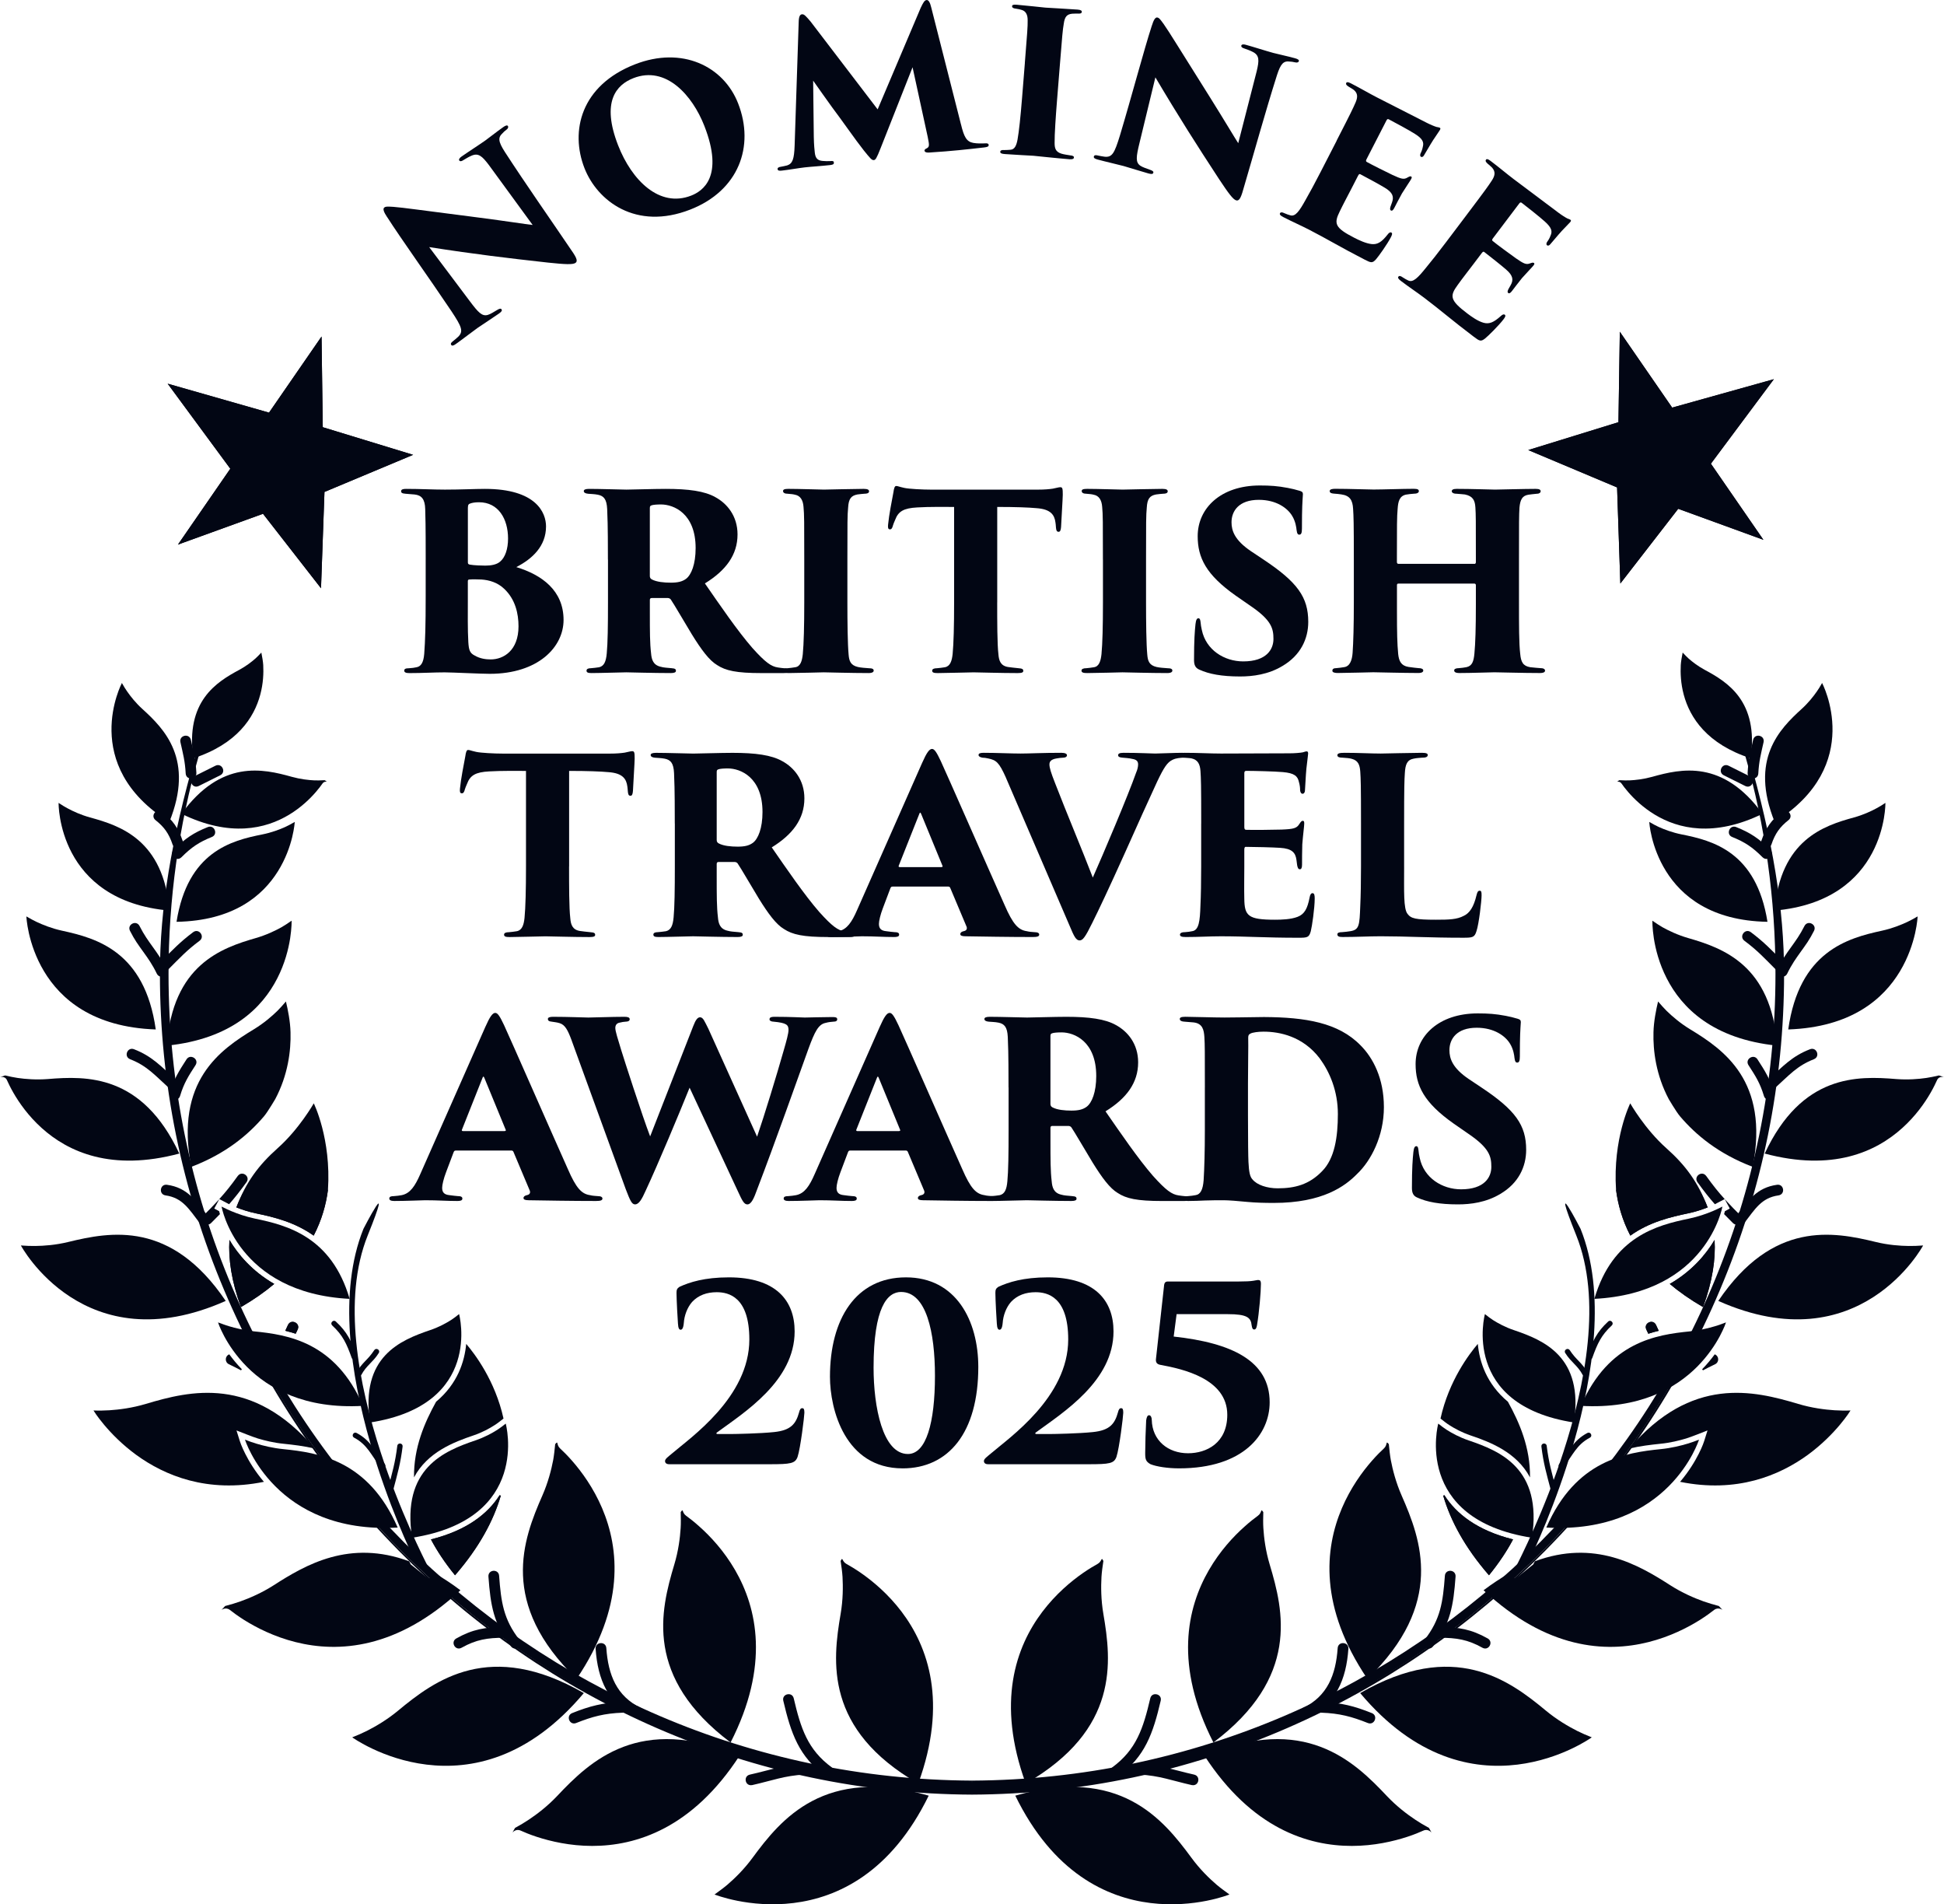 <?xml version="1.0" encoding="UTF-8"?>
<svg id="Layer_1" data-name="Layer 1" xmlns="http://www.w3.org/2000/svg" xmlns:xlink="http://www.w3.org/1999/xlink" viewBox="0 0 1080 1057.7">
  <defs>
    <style>
      .cls-1 {
        fill-rule: evenodd;
      }

      .cls-1, .cls-2 {
        fill: #020614;
      }

      .cls-3 {
        clip-path: url(#clippath-1);
      }

      .cls-4 {
        clip-path: url(#clippath);
      }
    </style>
    <clipPath id="clippath">
      <polygon id="SVGID-2" data-name="SVGID" class="cls-2" points="229.51 252.62 180.26 273.24 178.34 326.74 146.11 285.37 98.86 302.48 127.95 260.34 93.15 213.11 149.46 229.19 178.64 186.91 179.31 237.28 229.51 252.62 229.51 252.62"/>
    </clipPath>
    <clipPath id="clippath-1">
      <polygon id="SVGID-4" data-name="SVGID" class="cls-2" points="900.19 324.1 898.38 270.73 849.03 249.97 899.14 234.5 899.9 184.26 928.98 226.4 985.48 210.61 950.49 257.55 979.67 299.83 932.34 282.6 900.19 324.1 900.19 324.1"/>
    </clipPath>
  </defs>
  <g>
    <path class="cls-2" d="M540,989.92c-247.23-1.24-447.27-201.78-447.27-448.97,0-42.27,5.86-83.15,16.96-121.9-11.1,38.75-19.93,79.63-19.93,121.9,0,247.19,202.99,453.67,450.24,454.93"/>
    <path class="cls-2" d="M539.99,996.79c-60.5-.31-119.38-12.73-175.02-36.93-53.62-23.32-101.89-56.49-143.47-98.58-41.53-42.05-74.17-90.76-97.01-144.79-23.66-55.94-35.65-115-35.65-175.54,0-36.28,6.16-73.95,19.96-122.15l1.75.5c-11.23,39.2-16.92,80.13-16.92,121.65,0,245.83,200.24,446.82,446.36,448.05v1.83c-119.85-.6-232.43-47.66-317-132.52-84.6-84.89-131.19-197.59-131.19-317.36,0-17.86,1.05-35.62,3.14-53.18-2.91,18.69-4.28,36.09-4.28,53.18,0,249.08,201.57,452.76,449.33,454.02v1.83Z"/>
  </g>
  <path class="cls-1" d="M92.66,580.79c3.28-44.89,30.27-54.23,49.54-59.79,5.68-1.65,10.64-4.01,14.18-5.98,1.44-.8,3.62-2.25,5.63-3.64,0,.01.09,3.97-.82,9.81-.93,5.98-2.94,14-7.15,22.22-8.31,16.26-25.42,33.7-61.38,37.38h0Z"/>
  <path class="cls-2" d="M119.02,671.25l2.72,1.48.44,1.63c-1.49,1.54-3.1,3.16-4.88,4.93-1.36,1.37-3.12,1.1-4.21,0-1.09-1.08-1.36-2.83,0-4.19,2.94-2.93,5.39-5.42,7.62-7.86,0,0,.02.02,1.13-1.23l-2.81,5.24h0ZM132.12,653.14c1.14-1.55,2.9-1.57,4.16-.67,1.25.91,1.8,2.58.67,4.15-3.55,4.91-6.48,8.62-9.66,12.24l-1.59-.84-3.87-2.03c3.45-3.78,6.51-7.59,10.28-12.86h0Z"/>
  <path class="cls-1" d="M239.41,855.03c20.2-5.04,31.71-14.43,38.16-24.55l.65.26c-4.06,13.81-11.95,28.7-25.43,44.2-5.62-6.92-10.02-13.56-13.37-19.91h0ZM259,746.43c4.67,5.45,16.08,20.4,20.73,41.47-1.64,1.31-3.62,2.85-5,3.7-2.82,1.82-6.85,4.03-11.64,5.65-11.06,3.75-25.58,9.31-33.08,23.33-.21-16.5,5.83-30.4,12.26-42.01,11.99-10.03,15.81-22.3,16.74-32.15h0Z"/>
  <path class="cls-2" d="M239.41,855.03c20.2-5.04,31.71-14.43,38.16-24.55l.65.26c-4.06,13.81-11.95,28.7-25.43,44.2-5.62-6.92-10.02-13.56-13.37-19.91h0Z"/>
  <path class="cls-1" d="M255.79,883.28c-35.19,32.76-67.82,34.77-91.58,28.79-11.96-3-21.77-8.03-28.59-12.3-3.4-2.16-6.06-4.1-7.86-5.53-2.36-1.85-4.7-.04-4.7-.04l2.02-2.18c2.83-.73,6.1-1.71,8.51-2.57,5.07-1.81,11.82-4.69,18.45-8.94,17.81-11.45,42.19-25.61,75.29-13.32l.87,1.75,10.01,8.03,3.55-2.98c4.53,2.58,9.2,5.65,14.03,9.28h0Z"/>
  <path class="cls-2" d="M146.61,823.05c-31.5,6.4-55.17-3.51-70.96-14.99-7.88-5.77-13.8-11.92-17.77-16.64-1.98-2.35-3.46-4.36-4.46-5.76-.97-1.4-1.45-2.19-1.48-2.24,2.92.12,6.33.04,8.89-.12,5.39-.35,12.67-1.27,20.22-3.54,24.48-7.31,59.23-15.87,93.8,24.81-6.14-1.44-12.02-2.11-17.25-2.66-5.54-.53-10.63-1.82-14.35-2.94-1.54-.47-3.88-1.35-6.08-2.2l-5.79-2.26,1.86,5.92c.01.06.91,2.9,3.01,7.04,2.09,4.15,5.42,9.75,10.36,15.57h0Z"/>
  <path class="cls-1" d="M152.36,713.13c-5.27,4.45-11.41,8.76-18.51,12.86-5.29-14.52-7.03-26.8-6.39-37.3,4.79,8.04,12.54,17.32,24.9,24.44h0ZM182.19,660.94c-1.04,8.1-3.44,16.71-7.92,25.36-10.63-7.59-22.46-10.36-31.91-12.33-4.19-.86-8.04-2.15-11.05-3.34,5.29-13.96,15.11-23.83,24.1-31.68,5.5,7.88,13.92,15.98,26.79,21.99h0ZM173.79,619.05"/>
  <path class="cls-2" d="M152.36,713.13c-5.27,4.45-11.41,8.76-18.51,12.86-5.29-14.52-7.03-26.8-6.39-37.3,4.79,8.04,12.54,17.32,24.9,24.44h0Z"/>
  <path class="cls-2" d="M182.19,660.94c-1.04,8.1-3.44,16.71-7.92,25.36-10.63-7.59-22.46-10.36-31.91-12.33-4.19-.86-8.04-2.15-11.05-3.34,5.29-13.96,12.33-23.46,22.96-32.91,11.96-10.62,20.05-24.89,20.05-24.89,0,0,9.76,19.6,7.88,48.12h0Z"/>
  <path class="cls-2" d="M125.39,722.57c-78.62,34.96-113.79-30.8-113.79-30.8,2.7.21,5.76.32,7.99.28,4.85-.05,11.44-.53,18.33-2.22,23.46-5.71,57.17-12.11,87.47,32.73h0Z"/>
  <path class="cls-2" d="M158.85,556.27c1.09,4.51,2.41,11.1,2.55,17.04.29,10.25-1.38,23.8-8.54,37.27.43-.8-3.98,6.87-6.26,9.53-8.79,10.27-21.08,20.63-40.34,28.01-9.3-47.79,16.24-65.15,34.79-76.43,5.46-3.32,9.96-7.19,13.09-10.26,1.37-1.33,3.16-3.37,4.69-5.16h0Z"/>
  <path class="cls-1" d="M99.62,640.72c-37.7,10.08-61.76-.92-76.46-14.2-7.42-6.68-12.52-13.99-15.77-19.66-1.62-2.83-2.77-5.25-3.54-6.94-1.06-2.44-3.86-1.62-3.86-1.62l2.81-.97c2.44.59,5.15,1.11,7.06,1.4,4.33.63,10.24,1.1,16.62.61,21.64-1.79,52.51-2.73,73.13,41.39h0Z"/>
  <path class="cls-2" d="M86.53,571.79c-35.13-1.22-52.92-17.04-62.07-32.3-4.62-7.7-7.08-15.36-8.39-21.09-1.27-5.65-1.42-9.38-1.42-9.4,1.99,1.18,4.18,2.34,5.7,3.06,3.56,1.67,8.52,3.66,14.15,4.88,19.09,4.16,45.92,11.47,52.03,54.84h0Z"/>
  <path class="cls-1" d="M98.07,512.01c6.19-38.95,30.44-45.12,47.68-48.55,5.08-1.02,9.58-2.71,12.81-4.18,1.33-.58,3.32-1.69,5.19-2.76,0,.02-.21,3.48-1.44,8.51-1.25,5.15-3.61,12-7.89,18.87-8.46,13.57-24.7,27.54-56.35,28.1h0Z"/>
  <path class="cls-2" d="M94.18,505.77c-62.48-5.47-61.63-59.8-61.63-59.82,1.78,1.22,3.7,2.33,4.99,3.02,3.1,1.68,7.49,3.69,12.48,5.06,16.97,4.65,40.74,12.47,44.17,51.74h0Z"/>
  <path class="cls-2" d="M94.07,456.55c-50.53-31.54-26.35-77.19-26.35-77.2,1,1.83,2.14,3.6,2.92,4.71,1.91,2.76,4.74,6.34,8.38,9.65,12.37,11.24,29.09,28.1,15.05,62.84h0Z"/>
  <path class="cls-2" d="M100.81,452.02c22.05-30.31,45.23-25.06,61.31-20.55,4.74,1.32,9.28,1.82,12.65,1.98,1.33.06,3.52,0,5.58-.11.83.51,1.15.68,1.13.74-.05.13-1.43-.19-2.33,1.12-.82,1.18-2.04,2.83-3.69,4.72-3.29,3.81-8.24,8.6-14.82,12.58-13.02,7.85-32.8,12.68-59.83-.49h0Z"/>
  <path class="cls-2" d="M145.19,362.46c.48,2.37.94,5.03,1.05,6.93.23,4.28.05,10.14-1.66,16.49-3.41,12.73-12.9,27.41-37.2,35.3-4.46-31.79,12.95-42.36,25.58-49.15,3.69-1.99,6.8-4.39,8.96-6.29.84-.76,2.09-2.02,3.26-3.28h0Z"/>
  <path class="cls-2" d="M320.34,932.51c-43.3-41.79-29.78-77.41-19-101.91,3.17-7.23,4.97-14.32,5.98-19.62.46-2.52.84-5.96,1.11-8.86,1.92-2.27.52.33,2.7,2.35,1.69,1.55,4.04,3.87,6.69,6.89,5.32,6.07,11.82,14.94,16.66,26.27,9.61,22.53,12.75,55.02-14.14,94.87h0Z"/>
  <path class="cls-2" d="M324.35,940.39c-61.47,73.16-128.66,24.58-128.67,24.58,2.71-1.05,5.83-2.43,8.14-3.59,4.8-2.43,11.15-6.11,17.22-11.14,20.62-17.1,51.19-39.89,103.31-9.85h0Z"/>
  <path class="cls-2" d="M405.88,967.82c-48.04-36.14-38.98-73.16-31.28-98.81,2.28-7.55,3.2-14.82,3.53-20.19.18-2.56.12-6.02.04-8.94,1.64-2.47.54.26,2.98,1.99,1.86,1.37,4.47,3.36,7.46,6.07,6.02,5.35,13.56,13.39,19.75,24.07,12.26,21.17,19.36,53.05-2.48,95.82h0Z"/>
  <path class="cls-1" d="M410.85,975.2c-26.21,40.3-57.39,50.09-81.89,50.08-12.33-.01-23.08-2.55-30.74-5.04-3.82-1.25-6.86-2.52-8.96-3.47-2.72-1.23-4.56,1.09-4.56,1.09l1.43-2.59c2.57-1.37,5.5-3.13,7.63-4.57,4.5-2.99,10.34-7.41,15.75-13.13,18.37-19.51,45.93-45.85,101.34-22.37h0Z"/>
  <path class="cls-2" d="M333.66,912.64c1.55-.11,3.04.8,3.19,2.75,1.03,14.84,5.7,26.68,19.16,33.23,1.74.83,2.05,2.58,1.37,3.95-.67,1.4-2.24,2.22-3.97,1.37-15.56-7.57-21.3-21.01-22.51-38.12-.13-1.94,1.22-3.08,2.76-3.18h0Z"/>
  <path class="cls-2" d="M316.22,955.34c-.57-1.43-.13-3.14,1.66-3.85,9.65-3.87,16.99-5.78,27.79-6.17,1.94-.07,3.03,1.35,3.09,2.86.06,1.55-.94,3.01-2.87,3.1-10.04.35-16.84,2.16-25.79,5.73-1.81.72-3.31-.22-3.88-1.67h0Z"/>
  <path class="cls-2" d="M274.11,872.47c1.53-.1,3.05.83,3.18,2.77,1.07,14.55,2.41,24.19,11.3,35.57,1.18,1.5.71,3.21-.52,4.16-1.21.97-2.98,1.02-4.19-.51-9.71-12.42-11.36-22.87-12.53-38.8-.13-1.91,1.23-3.08,2.76-3.19h0Z"/>
  <path class="cls-2" d="M252.39,914.1c-.76-1.35-.57-3.11,1.11-4.06,9.07-5.11,16.15-6.33,26.76-6.33,1.96,0,3,1.43,3,2.97s-1.04,2.98-3,2.98c-9.44,0-15.76,1.01-23.82,5.54-1.69.95-3.29.23-4.05-1.1h0Z"/>
  <path class="cls-2" d="M158.49,739.16c.47-1.07.97-2.18,1.51-3.28.85-1.74,2.59-2.03,3.98-1.36,1.4.69,2.21,2.25,1.37,3.96l-1.08,2.3c-1.94-.63-3.88-1.16-5.79-1.63h0Z"/>
  <path class="cls-2" d="M158.49,739.16c.47-1.07.97-2.18,1.51-3.28.85-1.74,2.59-2.03,3.98-1.36,1.4.69,2.21,2.25,1.37,3.96l-1.08,2.3c-1.94-.63-3.88-1.16-5.79-1.63h0Z"/>
  <path class="cls-2" d="M127.37,752.23c1.95,2.66,4.27,5.5,6.99,8.28l-.45.62c-2.03-1.07-4.23-2.2-6.75-3.4-2.36-1.14-2.28-4.51.21-5.5h0Z"/>
  <path class="cls-2" d="M102.8,669.26c-2.8-2.71-6.09-4.64-10.87-5.31-1.91-.3-2.74-1.85-2.52-3.36.22-1.54,1.45-2.81,3.36-2.53,5.65.79,9.63,2.95,13.07,6.03,1.7,1.52,3.28,3.26,4.85,5.2,1.57,1.91,3.15,4.03,4.85,6.23,1.19,1.53.7,3.26-.52,4.17-1.23.95-3,.99-4.19-.53-1.45-1.88-2.76-3.68-4.05-5.35-1.31-1.67-2.59-3.21-3.99-4.57h0Z"/>
  <path class="cls-2" d="M72.3,588.32c-1.81-.7-2.26-2.4-1.71-3.84.56-1.43,2.04-2.4,3.84-1.71,5.03,1.94,8.82,4.33,12.36,7.17,3.54,2.82,6.85,6.1,10.89,9.76,1.44,1.31,1.25,3.07.22,4.22-1.04,1.13-2.77,1.49-4.21.2-3.75-3.38-6.79-6.45-10.02-9.09-3.25-2.66-6.72-4.9-11.38-6.7h0Z"/>
  <path class="cls-2" d="M107.74,587.53c1.3.84,1.93,2.48.88,4.09-3.92,6.05-6.45,9.98-8.58,17.1-.56,1.84-2.23,2.42-3.71,1.98-1.48-.43-2.54-1.86-2-3.7,2.33-7.75,5.02-12.01,9.29-18.61,1.05-1.62,2.81-1.69,4.11-.86h0Z"/>
  <path class="cls-2" d="M107.31,517.76c1.56-1.17,3.25-.64,4.17.6.92,1.21.96,3-.59,4.16-3.66,2.73-6.4,5.11-9.04,7.62-2.65,2.52-5.2,5.17-8.49,8.45-1.39,1.36-3.12,1.09-4.22,0-1.09-1.1-1.37-2.84,0-4.21,3.4-3.41,6.06-6.15,8.81-8.74,2.74-2.6,5.59-5.05,9.36-7.89h0Z"/>
  <path class="cls-2" d="M75.88,523.38c-1.23-1.89-2.46-3.96-3.66-6.36-.88-1.75-.05-3.31,1.33-4.01,1.37-.69,3.11-.4,3.99,1.35,1.21,2.4,2.44,4.48,3.69,6.38,1.25,1.9,2.51,3.64,3.75,5.37,2.53,3.49,5.03,7.04,7.47,12.05.84,1.74,0,3.31-1.4,3.96-1.39.69-3.12.37-3.96-1.37-2.42-5.03-4.93-8.53-7.44-12.02-1.25-1.74-2.51-3.47-3.76-5.35h0Z"/>
  <path class="cls-2" d="M119.31,461.05c.58,1.42.15,3.15-1.66,3.85-7.02,2.83-11.23,5.62-16.85,11.25-1.38,1.36-3.13,1.08-4.21,0-1.11-1.1-1.37-2.84,0-4.22,6.29-6.27,11-9.4,18.86-12.55,1.8-.71,3.29.22,3.86,1.66h0Z"/>
  <path class="cls-2" d="M85.93,451.41c.95-1.23,2.65-1.71,4.19-.5,5.69,4.45,8.95,8.93,11.4,16.25.61,1.84-.43,3.28-1.88,3.76-1.47.48-3.16-.05-3.78-1.89-2.02-6.07-4.72-9.76-9.43-13.48-1.52-1.19-1.47-2.95-.5-4.15h0Z"/>
  <path class="cls-2" d="M123.67,426.63c.71,1.38.4,3.12-1.33,3.99l-11.91,5.94c-1.73.88-3.31.04-4-1.32-.69-1.38-.4-3.14,1.33-3.99l11.91-5.94c1.74-.87,3.31-.06,4,1.32h0Z"/>
  <path class="cls-2" d="M102.51,408.69c1.5-.33,3.12.39,3.54,2.28,1.53,6.85,2.67,11.07,3.05,18.32.1,1.93-1.28,3.05-2.82,3.12-1.53.09-3.02-.89-3.12-2.81-.37-6.86-1.47-10.85-2.92-17.36-.42-1.89.75-3.2,2.27-3.55h0Z"/>
  <path class="cls-2" d="M204.29,686.18c-14.28,35.52-5.08,82.8,7.27,120.67,10.49,32.13,23.5,58.16,27.38,65.61l-.77.67-7.6-6.08c-2.07-4.27-15.14-31.61-24.95-65.85-10.71-37.33-17.88-83.49-3.7-118.68,0,0,17.49-33.92,2.37,3.66Z"/>
  <path class="cls-2" d="M280.97,790.72c.03.13,14.33,53.03-52.05,63.39-5.94-38.62,17.87-48.17,35.13-54.05,5.08-1.71,9.32-4.04,12.28-5.93,1.26-.79,3.04-2.15,4.63-3.41h0Z"/>
  <path class="cls-2" d="M220.93,848.44c-68.25,3.92-84.82-48.8-84.82-48.8,2.27.89,4.67,1.72,6.27,2.19,3.86,1.16,9.14,2.47,14.91,3.05,19.54,1.98,47.34,6.06,63.64,43.57h0Z"/>
  <path class="cls-2" d="M255.05,729.88c.02.11,13.6,50.42-49.44,60.22-5.65-36.66,16.97-45.74,33.36-51.32,4.83-1.62,8.85-3.84,11.68-5.64,1.18-.74,2.87-2.03,4.4-3.26h0Z"/>
  <path class="cls-2" d="M201.72,780.85c-32.6,1.89-52.66-9.77-64.62-21.76-6-6.05-10-12.21-12.5-16.85-1.25-2.33-2.11-4.27-2.69-5.63-.53-1.32-.78-2.08-.79-2.11,2.19.85,4.48,1.63,5.96,2.08,3.67,1.09,8.69,2.34,14.16,2.91,18.57,1.86,44.98,5.75,60.47,41.37h0Z"/>
  <path class="cls-2" d="M194.25,721.43c-62.68-3.21-71.15-51.23-71.15-51.26,2.01,1.04,4.1,1.99,5.45,2.55,3.38,1.41,8.03,3.08,13.19,4.15,17.58,3.64,42.4,9.96,52.5,44.56h0Z"/>
  <path class="cls-2" d="M222.38,801.77c.8.11,1.39.74,1.29,1.67-1.16,9.46-2.79,14.95-5.25,24.27-.23.9-1.04,1.26-1.82,1.05-.79-.21-1.29-.92-1.07-1.82,2.44-9.15,4.03-14.54,5.19-23.86.1-.92.85-1.38,1.66-1.31h0Z"/>
  <path class="cls-2" d="M196.74,798.54c-.82-.44-1-1.29-.61-2.02.39-.71,1.2-1.04,2.01-.6,3.97,2.12,6.47,4.61,8.68,7.5,2.21,2.87,4.14,6.11,6.96,9.73.58.75.38,1.57-.24,2.09-.65.48-1.53.45-2.1-.27-2.68-3.43-4.48-6.53-6.54-9.28-2.07-2.75-4.41-5.17-8.17-7.16h0Z"/>
  <path class="cls-2" d="M205.31,753.39c.85-.99,1.72-2.11,2.6-3.47.5-.74,1.37-.89,2.05-.44.7.44.95,1.29.44,2.05-.84,1.35-1.71,2.46-2.54,3.4-.85.97-1.68,1.8-2.5,2.67-1.64,1.7-3.2,3.41-4.65,6.11-.44.82-1.3.98-2,.63-.72-.4-1.05-1.22-.62-2.04,1.48-2.73,3.06-4.47,4.71-6.21.82-.85,1.66-1.72,2.52-2.71h0Z"/>
  <path class="cls-2" d="M184.51,734.1c.54-.6,1.4-.73,2.09-.07,6.25,5.79,8.58,10.69,11.6,19.19.31.88-.14,1.63-.91,1.88-.76.27-1.58,0-1.91-.9-2.83-7.95-4.96-12.59-10.81-18-.68-.63-.64-1.52-.07-2.1h0Z"/>
  <path class="cls-2" d="M510.14,990.64c-52.12-30.04-47.63-67.9-43.11-94.3,1.33-7.76,1.34-15.09,1.04-20.48-.15-2.54-.6-5.97-1.06-8.84,1.32-2.69.58.17,3.2,1.61,2.01,1.1,4.84,2.79,8.14,5.07,6.63,4.61,15.1,11.68,22.53,21.48,14.78,19.53,25.71,50.31,9.26,95.46h0Z"/>
  <path class="cls-2" d="M396.95,1052.26c2.39-1.72,5.18-3.76,7.13-5.42,4.09-3.5,9.35-8.61,14.01-14.98,15.88-21.58,40.02-51.07,97.86-34.51-41.92,85.81-118.89,54.95-118.9,54.93l-.11-.02h0Z"/>
  <path class="cls-2" d="M437.39,941.09c1.5-.36,3.13.32,3.57,2.2,3.92,16.7,7.68,28.49,21.2,38.42,1.55,1.16,1.54,2.94.63,4.16-.92,1.26-2.6,1.81-4.17.65-14.75-10.88-19.19-23.64-23.46-41.89-.44-1.88.72-3.22,2.23-3.55h0Z"/>
  <path class="cls-2" d="M417.89,991.48c-1.89.39-3.23-.74-3.56-2.24-.33-1.52.35-3.13,2.25-3.57,5.86-1.31,10.4-2.64,14.98-3.72,4.59-1.06,9.22-1.91,15.26-2.28,1.94-.15,3.06,1.23,3.15,2.77.1,1.54-.83,3.04-2.78,3.17-5.86.36-10.35,1.16-14.78,2.24-4.43,1.05-8.83,2.36-14.52,3.64h0Z"/>
  <g>
    <path class="cls-2" d="M540,989.92c247.23-1.24,447.27-201.78,447.27-448.97,0-42.27-5.86-83.15-16.96-121.9,11.1,38.75,19.93,79.63,19.93,121.9,0,247.19-202.99,453.67-450.24,454.93"/>
    <path class="cls-2" d="M540.01,996.79c60.5-.31,119.38-12.73,175.02-36.93,53.62-23.32,101.89-56.49,143.47-98.58,41.53-42.05,74.17-90.76,97.01-144.79,23.66-55.94,35.65-115,35.65-175.54,0-36.28-6.16-73.95-19.96-122.15l-1.75.5c11.23,39.2,16.92,80.13,16.92,121.65,0,245.83-200.24,446.82-446.36,448.05v1.83c119.85-.6,232.43-47.66,317-132.52,84.6-84.89,131.19-197.59,131.19-317.36,0-17.86-1.05-35.62-3.14-53.18,2.91,18.69,4.28,36.09,4.28,53.18,0,249.08-201.57,452.76-449.33,454.02v1.83Z"/>
  </g>
  <path class="cls-1" d="M987.34,580.79c-3.28-44.89-30.27-54.23-49.54-59.79-5.68-1.65-10.64-4.01-14.18-5.98-1.44-.8-3.62-2.25-5.63-3.64,0,.01-.09,3.97.82,9.81.93,5.98,2.94,14,7.15,22.22,8.31,16.26,25.42,33.7,61.38,37.38h0Z"/>
  <path class="cls-2" d="M960.98,671.25l-2.81-5.24c1.11,1.25,1.13,1.23,1.13,1.23,2.23,2.44,4.68,4.94,7.62,7.86,1.36,1.35,1.09,3.11,0,4.19-1.09,1.1-2.85,1.37-4.21,0-1.78-1.77-3.39-3.38-4.88-4.93l.44-1.63,2.72-1.48h0ZM947.88,653.14c3.78,5.27,6.83,9.08,10.28,12.86l-3.87,2.03-1.59.84c-3.18-3.61-6.11-7.32-9.66-12.24-1.13-1.57-.57-3.24.67-4.15,1.26-.91,3.02-.89,4.16.67h0Z"/>
  <path class="cls-1" d="M840.59,855.03c-3.36,6.35-7.75,12.99-13.37,19.91-13.48-15.5-21.37-30.39-25.43-44.2l.65-.26c6.45,10.12,17.96,19.51,38.16,24.55h0ZM821,746.43c.92,9.85,4.74,22.12,16.74,32.15,6.43,11.61,12.47,25.51,12.26,42.01-7.5-14.03-22.02-19.58-33.08-23.33-4.78-1.63-8.82-3.84-11.64-5.65-1.38-.85-3.37-2.39-5-3.7,4.65-21.08,16.06-36.02,20.73-41.47h0Z"/>
  <path class="cls-2" d="M840.59,855.03c-20.2-5.04-31.71-14.43-38.16-24.55l-.65.26c4.06,13.81,11.95,28.7,25.43,44.2,5.62-6.92,10.02-13.56,13.37-19.91h0Z"/>
  <path class="cls-1" d="M824.21,883.28c35.19,32.76,67.82,34.77,91.58,28.79,11.96-3,21.77-8.03,28.59-12.3,3.4-2.16,6.06-4.1,7.86-5.53,2.36-1.85,4.7-.04,4.7-.04l-2.02-2.18c-2.83-.73-6.1-1.71-8.51-2.57-5.07-1.81-11.82-4.69-18.45-8.94-17.81-11.45-42.19-25.61-75.29-13.32l-.87,1.75-10.01,8.03-3.55-2.98c-4.53,2.58-9.2,5.65-14.03,9.28h0Z"/>
  <path class="cls-2" d="M933.39,823.05c31.5,6.4,55.17-3.51,70.96-14.99,7.88-5.77,13.8-11.92,17.77-16.64,1.98-2.35,3.46-4.36,4.46-5.76.97-1.4,1.45-2.19,1.48-2.24-2.92.12-6.33.04-8.89-.12-5.39-.35-12.67-1.27-20.22-3.54-24.48-7.31-59.23-15.87-93.8,24.81,6.14-1.44,12.02-2.11,17.25-2.66,5.54-.53,10.63-1.82,14.35-2.94,1.54-.47,3.88-1.35,6.08-2.2l5.79-2.26-1.86,5.92c-.01.06-.91,2.9-3.01,7.04-2.09,4.15-5.42,9.75-10.36,15.57h0Z"/>
  <path class="cls-1" d="M927.64,713.13c12.36-7.11,20.11-16.39,24.9-24.44.64,10.49-1.1,22.78-6.39,37.3-7.1-4.1-13.23-8.41-18.51-12.86h0ZM897.81,660.94c12.87-6.01,21.29-14.11,26.79-21.99,8.99,7.84,18.81,17.71,24.1,31.68-3.02,1.19-6.87,2.48-11.05,3.34-9.45,1.98-21.29,4.74-31.91,12.33-4.48-8.65-6.88-17.26-7.92-25.36h0ZM906.21,619.05"/>
  <path class="cls-2" d="M927.64,713.13c5.27,4.45,11.41,8.76,18.51,12.86,5.29-14.52,7.03-26.8,6.39-37.3-4.79,8.04-12.54,17.32-24.9,24.44h0Z"/>
  <path class="cls-2" d="M897.81,660.94c1.04,8.1,3.44,16.71,7.92,25.36,10.63-7.59,22.46-10.36,31.91-12.33,4.19-.86,8.04-2.15,11.05-3.34-5.29-13.96-12.33-23.46-22.96-32.91-11.96-10.62-20.05-24.89-20.05-24.89,0,0-9.76,19.6-7.88,48.12h0Z"/>
  <path class="cls-2" d="M954.61,722.57c78.62,34.96,113.79-30.8,113.79-30.8-2.7.21-5.76.32-7.99.28-4.85-.05-11.44-.53-18.33-2.22-23.46-5.71-57.17-12.11-87.47,32.73h0Z"/>
  <path class="cls-2" d="M921.15,556.27c-1.09,4.51-2.41,11.1-2.55,17.04-.29,10.25,1.38,23.8,8.54,37.27-.43-.8,3.98,6.87,6.26,9.53,8.79,10.27,21.08,20.63,40.34,28.01,9.3-47.79-16.24-65.15-34.79-76.43-5.46-3.32-9.96-7.19-13.09-10.26-1.37-1.33-3.16-3.37-4.69-5.16h0Z"/>
  <path class="cls-1" d="M980.38,640.72c37.7,10.08,61.76-.92,76.46-14.2,7.42-6.68,12.52-13.99,15.77-19.66,1.62-2.83,2.77-5.25,3.54-6.94,1.06-2.44,3.86-1.62,3.86-1.62l-2.81-.97c-2.44.59-5.15,1.11-7.06,1.4-4.33.63-10.24,1.1-16.62.61-21.64-1.79-52.51-2.73-73.13,41.39h0Z"/>
  <path class="cls-2" d="M993.47,571.79c35.13-1.22,52.92-17.04,62.07-32.3,4.62-7.7,7.08-15.36,8.39-21.09,1.27-5.65,1.42-9.38,1.42-9.4-1.99,1.18-4.18,2.34-5.7,3.06-3.56,1.67-8.52,3.66-14.15,4.88-19.09,4.16-45.92,11.47-52.03,54.84h0Z"/>
  <path class="cls-1" d="M981.93,512.01c-6.19-38.95-30.44-45.12-47.68-48.55-5.08-1.02-9.58-2.71-12.81-4.18-1.33-.58-3.32-1.69-5.19-2.76,0,.02.21,3.48,1.44,8.51,1.25,5.15,3.61,12,7.89,18.87,8.46,13.57,24.7,27.54,56.35,28.1h0Z"/>
  <path class="cls-2" d="M985.82,505.77c62.48-5.47,61.63-59.8,61.63-59.82-1.78,1.22-3.7,2.33-4.99,3.02-3.1,1.68-7.49,3.69-12.48,5.06-16.97,4.65-40.74,12.47-44.17,51.74h0Z"/>
  <path class="cls-2" d="M985.93,456.55c50.53-31.54,26.35-77.19,26.35-77.2-1,1.83-2.14,3.6-2.92,4.71-1.91,2.76-4.74,6.34-8.38,9.65-12.37,11.24-29.09,28.1-15.05,62.84h0Z"/>
  <path class="cls-2" d="M979.19,452.02c-22.05-30.31-45.23-25.06-61.31-20.55-4.74,1.32-9.28,1.82-12.65,1.98-1.33.06-3.52,0-5.58-.11-.83.51-1.15.68-1.13.74.05.13,1.43-.19,2.33,1.12.82,1.18,2.04,2.83,3.69,4.72,3.29,3.81,8.24,8.6,14.82,12.58,13.02,7.85,32.8,12.68,59.83-.49h0Z"/>
  <path class="cls-2" d="M934.81,362.46c-.48,2.37-.94,5.03-1.05,6.93-.23,4.28-.05,10.14,1.66,16.49,3.41,12.73,12.9,27.41,37.2,35.3,4.46-31.79-12.95-42.36-25.58-49.15-3.69-1.99-6.8-4.39-8.96-6.29-.84-.76-2.09-2.02-3.26-3.28h0Z"/>
  <path class="cls-2" d="M759.66,932.51c43.3-41.79,29.78-77.41,19-101.91-3.17-7.23-4.97-14.32-5.98-19.62-.46-2.52-.84-5.96-1.11-8.86-1.92-2.27-.52.33-2.7,2.35-1.69,1.55-4.04,3.87-6.69,6.89-5.32,6.07-11.82,14.94-16.66,26.27-9.61,22.53-12.75,55.02,14.14,94.87h0Z"/>
  <path class="cls-2" d="M755.65,940.39c61.47,73.16,128.66,24.58,128.67,24.58-2.71-1.05-5.83-2.43-8.14-3.59-4.8-2.43-11.15-6.11-17.22-11.14-20.62-17.1-51.19-39.89-103.31-9.85h0Z"/>
  <path class="cls-2" d="M674.12,967.82c48.04-36.14,38.98-73.16,31.28-98.81-2.28-7.55-3.2-14.82-3.53-20.19-.18-2.56-.12-6.02-.04-8.94-1.64-2.47-.54.26-2.98,1.99-1.86,1.37-4.47,3.36-7.46,6.07-6.02,5.35-13.56,13.39-19.75,24.07-12.26,21.17-19.36,53.05,2.48,95.82h0Z"/>
  <path class="cls-1" d="M669.15,975.2c26.21,40.3,57.39,50.09,81.89,50.08,12.33-.01,23.08-2.55,30.74-5.04,3.82-1.25,6.86-2.52,8.96-3.47,2.72-1.23,4.56,1.09,4.56,1.09l-1.43-2.59c-2.57-1.37-5.5-3.13-7.63-4.57-4.5-2.99-10.34-7.41-15.75-13.13-18.37-19.51-45.93-45.85-101.34-22.37h0Z"/>
  <path class="cls-2" d="M746.34,912.64c-1.55-.11-3.04.8-3.19,2.75-1.03,14.84-5.7,26.68-19.16,33.23-1.74.83-2.05,2.58-1.37,3.95.67,1.4,2.24,2.22,3.97,1.37,15.56-7.57,21.3-21.01,22.51-38.12.13-1.94-1.22-3.08-2.76-3.18h0Z"/>
  <path class="cls-2" d="M763.78,955.34c.57-1.43.13-3.14-1.66-3.85-9.65-3.87-16.99-5.78-27.79-6.17-1.94-.07-3.03,1.35-3.09,2.86-.06,1.55.94,3.01,2.87,3.1,10.04.35,16.84,2.16,25.79,5.73,1.81.72,3.31-.22,3.88-1.67h0Z"/>
  <path class="cls-2" d="M805.89,872.47c-1.53-.1-3.05.83-3.18,2.77-1.07,14.55-2.41,24.19-11.3,35.57-1.18,1.5-.71,3.21.52,4.16,1.21.97,2.98,1.02,4.19-.51,9.71-12.42,11.36-22.87,12.53-38.8.13-1.91-1.23-3.08-2.76-3.19h0Z"/>
  <path class="cls-2" d="M827.61,914.1c.76-1.35.57-3.11-1.11-4.06-9.07-5.11-16.15-6.33-26.76-6.33-1.96,0-3,1.43-3,2.97,0,1.52,1.04,2.98,3,2.98,9.44,0,15.76,1.01,23.82,5.54,1.69.95,3.29.23,4.05-1.1h0Z"/>
  <path class="cls-2" d="M921.51,739.16c-1.91.46-3.85.99-5.79,1.63l-1.08-2.3c-.83-1.71-.03-3.28,1.37-3.96,1.39-.67,3.13-.38,3.98,1.36.54,1.1,1.05,2.21,1.51,3.28h0Z"/>
  <path class="cls-2" d="M921.51,739.16c-.47-1.07-.97-2.18-1.51-3.28-.85-1.74-2.59-2.03-3.98-1.36-1.4.69-2.21,2.25-1.37,3.96l1.08,2.3c1.94-.63,3.88-1.16,5.79-1.63h0Z"/>
  <path class="cls-2" d="M952.63,752.23c-1.95,2.66-4.27,5.5-6.99,8.28l.45.62c2.03-1.07,4.23-2.2,6.75-3.4,2.36-1.14,2.28-4.51-.21-5.5h0Z"/>
  <path class="cls-2" d="M977.2,669.26c2.8-2.71,6.09-4.64,10.87-5.31,1.91-.3,2.74-1.85,2.52-3.36-.22-1.54-1.45-2.81-3.36-2.53-5.65.79-9.63,2.95-13.07,6.03-1.7,1.52-3.28,3.26-4.85,5.2-1.57,1.91-3.15,4.03-4.85,6.23-1.19,1.53-.7,3.26.52,4.17,1.23.95,3,.99,4.19-.53,1.45-1.88,2.76-3.68,4.05-5.35,1.31-1.67,2.59-3.21,3.99-4.57h0Z"/>
  <path class="cls-2" d="M1007.7,588.32c1.81-.7,2.26-2.4,1.71-3.84-.56-1.43-2.04-2.4-3.84-1.71-5.03,1.94-8.82,4.33-12.36,7.17-3.54,2.82-6.85,6.1-10.89,9.76-1.44,1.31-1.25,3.07-.22,4.22,1.04,1.13,2.77,1.49,4.21.2,3.75-3.38,6.79-6.45,10.02-9.09,3.25-2.66,6.72-4.9,11.38-6.7h0Z"/>
  <path class="cls-2" d="M972.26,587.53c-1.3.84-1.93,2.48-.88,4.09,3.92,6.05,6.45,9.98,8.58,17.1.56,1.84,2.23,2.42,3.71,1.98,1.48-.43,2.54-1.86,2-3.7-2.33-7.75-5.02-12.01-9.29-18.61-1.05-1.62-2.81-1.69-4.11-.86h0Z"/>
  <path class="cls-2" d="M972.69,517.76c-1.56-1.17-3.25-.64-4.17.6-.92,1.21-.96,3,.59,4.16,3.66,2.73,6.4,5.11,9.04,7.62,2.65,2.52,5.2,5.17,8.49,8.45,1.39,1.36,3.12,1.09,4.22,0,1.09-1.1,1.37-2.84,0-4.21-3.4-3.41-6.06-6.15-8.81-8.74-2.74-2.6-5.59-5.05-9.36-7.89h0Z"/>
  <path class="cls-2" d="M1004.12,523.38c1.23-1.89,2.46-3.96,3.66-6.36.88-1.75.05-3.31-1.33-4.01-1.37-.69-3.11-.4-3.99,1.35-1.21,2.4-2.44,4.48-3.69,6.38-1.25,1.9-2.51,3.64-3.75,5.37-2.53,3.49-5.03,7.04-7.47,12.05-.84,1.74,0,3.31,1.4,3.96,1.39.69,3.12.37,3.96-1.37,2.42-5.03,4.93-8.53,7.44-12.02,1.25-1.74,2.51-3.47,3.76-5.35h0Z"/>
  <path class="cls-2" d="M960.69,461.05c-.58,1.42-.15,3.15,1.66,3.85,7.02,2.83,11.23,5.62,16.85,11.25,1.38,1.36,3.13,1.08,4.21,0,1.11-1.1,1.37-2.84,0-4.22-6.29-6.27-11-9.4-18.86-12.55-1.8-.71-3.29.22-3.86,1.66h0Z"/>
  <path class="cls-2" d="M994.07,451.41c-.95-1.23-2.65-1.71-4.19-.5-5.69,4.45-8.95,8.93-11.4,16.25-.61,1.84.43,3.28,1.88,3.76,1.47.48,3.16-.05,3.78-1.89,2.02-6.07,4.72-9.76,9.43-13.48,1.52-1.19,1.47-2.95.5-4.15h0Z"/>
  <path class="cls-2" d="M956.33,426.63c-.71,1.38-.4,3.12,1.33,3.99l11.91,5.94c1.73.88,3.31.04,4-1.32.69-1.38.4-3.14-1.33-3.99l-11.91-5.94c-1.74-.87-3.31-.06-4,1.32h0Z"/>
  <path class="cls-2" d="M977.49,408.69c-1.5-.33-3.12.39-3.54,2.28-1.53,6.85-2.67,11.07-3.05,18.32-.1,1.93,1.28,3.05,2.82,3.12,1.53.09,3.02-.89,3.12-2.81.37-6.86,1.47-10.85,2.92-17.36.42-1.89-.75-3.2-2.27-3.55h0Z"/>
  <path class="cls-2" d="M875.71,686.18c14.28,35.52,5.08,82.8-7.27,120.67-10.49,32.13-23.5,58.16-27.38,65.61l.77.67,7.6-6.08c2.07-4.27,15.14-31.61,24.95-65.85,10.71-37.33,17.88-83.49,3.7-118.68,0,0-17.49-33.92-2.37,3.66Z"/>
  <path class="cls-2" d="M799.03,790.72c-.03.13-14.33,53.03,52.05,63.39,5.94-38.62-17.87-48.17-35.13-54.05-5.08-1.71-9.32-4.04-12.28-5.93-1.26-.79-3.04-2.15-4.63-3.41h0Z"/>
  <path class="cls-2" d="M859.07,848.44c68.25,3.92,84.82-48.8,84.82-48.8-2.27.89-4.67,1.72-6.27,2.19-3.86,1.16-9.14,2.47-14.91,3.05-19.54,1.98-47.34,6.06-63.64,43.57h0Z"/>
  <path class="cls-2" d="M824.95,729.88c-.02.11-13.6,50.42,49.44,60.22,5.65-36.66-16.97-45.74-33.36-51.32-4.83-1.62-8.85-3.84-11.68-5.64-1.18-.74-2.87-2.03-4.4-3.26h0Z"/>
  <path class="cls-2" d="M878.28,780.85c32.6,1.89,52.66-9.77,64.62-21.76,6-6.05,10-12.21,12.5-16.85,1.25-2.33,2.11-4.27,2.69-5.63.53-1.32.78-2.08.79-2.11-2.19.85-4.48,1.63-5.96,2.08-3.67,1.09-8.69,2.34-14.16,2.91-18.57,1.86-44.98,5.75-60.47,41.37h0Z"/>
  <path class="cls-2" d="M885.75,721.43c62.68-3.21,71.15-51.23,71.15-51.26-2.01,1.04-4.1,1.99-5.45,2.55-3.38,1.41-8.03,3.08-13.19,4.15-17.58,3.64-42.4,9.96-52.5,44.56h0Z"/>
  <path class="cls-2" d="M857.62,801.77c-.8.11-1.39.74-1.29,1.67,1.16,9.46,2.79,14.95,5.25,24.27.23.9,1.04,1.26,1.82,1.05.79-.21,1.29-.92,1.07-1.82-2.44-9.15-4.03-14.54-5.19-23.86-.1-.92-.85-1.38-1.66-1.31h0Z"/>
  <path class="cls-2" d="M883.26,798.54c.82-.44,1-1.29.61-2.02-.39-.71-1.2-1.04-2.01-.6-3.97,2.12-6.47,4.61-8.68,7.5-2.21,2.87-4.14,6.11-6.96,9.73-.58.75-.38,1.57.24,2.09.65.48,1.53.45,2.1-.27,2.68-3.43,4.48-6.53,6.54-9.28,2.07-2.75,4.41-5.17,8.17-7.16h0Z"/>
  <path class="cls-2" d="M874.69,753.39c-.85-.99-1.72-2.11-2.6-3.47-.5-.74-1.37-.89-2.05-.44-.7.44-.95,1.29-.44,2.05.84,1.35,1.71,2.46,2.54,3.4.85.97,1.68,1.8,2.5,2.67,1.64,1.7,3.2,3.41,4.65,6.11.44.82,1.3.98,2,.63.72-.4,1.05-1.22.62-2.04-1.48-2.73-3.06-4.47-4.71-6.21-.82-.85-1.66-1.72-2.52-2.71h0Z"/>
  <path class="cls-2" d="M895.49,734.1c-.54-.6-1.4-.73-2.09-.07-6.25,5.79-8.58,10.69-11.6,19.19-.31.88.14,1.63.91,1.88.76.27,1.58,0,1.91-.9,2.83-7.95,4.96-12.59,10.81-18,.68-.63.64-1.52.07-2.1h0Z"/>
  <path class="cls-2" d="M569.86,990.64c52.12-30.04,47.63-67.9,43.11-94.3-1.33-7.76-1.34-15.09-1.04-20.48.15-2.54.6-5.97,1.06-8.84-1.32-2.69-.58.17-3.2,1.61-2.01,1.1-4.84,2.79-8.14,5.07-6.63,4.61-15.1,11.68-22.53,21.48-14.78,19.53-25.71,50.31-9.26,95.46h0Z"/>
  <path class="cls-2" d="M683.05,1052.26c-2.39-1.72-5.18-3.76-7.13-5.42-4.09-3.5-9.35-8.61-14.01-14.98-15.88-21.58-40.02-51.07-97.86-34.51,41.92,85.81,118.89,54.95,118.9,54.93l.11-.02h0Z"/>
  <path class="cls-2" d="M642.61,941.09c-1.5-.36-3.13.32-3.57,2.2-3.92,16.7-7.68,28.49-21.2,38.42-1.55,1.16-1.54,2.94-.63,4.16.92,1.26,2.6,1.81,4.17.65,14.75-10.88,19.19-23.64,23.46-41.89.44-1.88-.72-3.22-2.23-3.55h0Z"/>
  <path class="cls-2" d="M662.11,991.48c1.89.39,3.23-.74,3.56-2.24.33-1.52-.35-3.13-2.25-3.57-5.86-1.31-10.4-2.64-14.98-3.72-4.59-1.06-9.22-1.91-15.26-2.28-1.94-.15-3.06,1.23-3.15,2.77-.1,1.54.83,3.04,2.78,3.17,5.86.36,10.35,1.16,14.78,2.24,4.43,1.05,8.83,2.36,14.52,3.64h0Z"/>
  <g>
    <path class="cls-2" d="M236.5,310.78c0-19.89-.14-23.68-.27-28.01-.14-5.55-2.03-7.71-5.95-8.12-1.62-.14-3.52-.27-5.01-.41-2.03-.14-2.44-.68-2.44-1.35,0-1.08,1.08-1.35,2.71-1.35,8.25,0,15.02.41,21.65.41,8.93,0,16.92-.41,22.19-.41,28.55,0,33.97,13.26,33.97,20.84,0,10.96-7.58,18-16.51,22.6,14.21,4.33,26.25,12.99,26.25,29.37,0,15.02-14.07,29.91-41.01,29.91-5.01,0-20.98-.81-25.04-.81-5.95,0-12.32.41-19.62.41-1.89,0-2.84-.41-2.84-1.35s.68-1.35,2.71-1.35c1.76-.13,2.98-.27,4.06-.54,2.44-.41,3.92-2.44,4.33-7.44.54-7.44.81-15.29.81-32.34v-20.03ZM259.91,333.78c0,6.5-.14,15.97.27,22.87.27,4.33.81,6.09,3.52,7.44,2.98,1.76,6.23,2.17,8.93,2.17,7.04,0,15.43-4.87,15.43-18.4,0-7.04-1.76-15.02-7.98-20.84-3.65-3.52-8.39-4.87-12.59-5.14-2.17-.14-5.41-.14-6.77,0-.54,0-.81.27-.81.95v10.96ZM259.91,312.27c0,1.08.54,1.22,1.22,1.35,2.17.41,6.63.54,8.53.54,3.11,0,6.23-.54,8.12-2.17,2.84-2.3,4.47-7.04,4.47-12.86,0-10.96-5.41-20.16-16.1-20.16-2.17,0-3.79.27-4.87.68-.81.27-1.35.54-1.35,2.44v30.18Z"/>
    <path class="cls-2" d="M337.73,310.78c0-20.98-.27-23.68-.41-28.01-.27-5.55-1.89-7.31-5.14-7.98-2.03-.41-4.2-.41-5.41-.54-1.62-.14-2.44-.68-2.44-1.49s.95-1.22,2.98-1.22c5.82,0,18.81.41,20.71.41,2.57,0,15.56-.41,21.79-.41,12.72,0,21.65,1.22,27.61,4.6,6.5,3.52,12.32,10.42,12.32,20.71,0,11.37-6.5,20.03-18.13,27.2,8.25,11.91,18.13,26.39,26.39,35.86,7.17,7.98,10.42,10.29,14.21,10.83,1.49.27,2.3.27,3.38.41,1.49,0,2.3.54,2.3,1.35,0,1.22-1.35,1.35-2.71,1.35h-12.18c-13.94,0-19.89-1.35-24.63-4.47-4.33-2.57-8.66-8.39-13.94-16.92-6.23-10.29-9.34-15.83-11.77-19.49-.27-.41-.95-.81-1.62-.81h-8.93c-.68,0-1.08.27-1.08,1.08v6.9c0,10.69,0,17.05.68,22.74.27,3.52,1.22,6.5,5.28,7.44,1.89.54,3.38.54,6.09.81,2.17.14,2.44.68,2.44,1.49s-.95,1.22-2.84,1.22c-9.07,0-23.82-.41-24.77-.41-1.62,0-14.75.41-19.35.41-2.03,0-2.71-.41-2.71-1.35s.95-1.35,2.44-1.35c1.35-.13,3.11-.27,4.6-.54,2.71-.68,3.79-3.11,4.2-7.71.54-5.68.68-15.16.68-28.28v-23.82ZM361.01,319.84c0,1.08.41,1.62,1.22,2.03,2.57,1.35,6.63,1.76,10.42,1.76s6.36-.54,8.53-2.17c2.84-2.17,5.28-7.98,5.28-17.05,0-19.22-12.18-24.22-19.22-24.22-2.17,0-4.47.14-5.41.54-.54.27-.81.41-.81,1.49v37.62Z"/>
    <path class="cls-2" d="M446.81,310.78c0-20.98,0-24.9-.41-29.23-.27-3.79-1.76-6.23-4.74-6.77-.95-.27-2.3-.41-4.06-.54-1.62,0-2.57-.54-2.57-1.49,0-.81.68-1.22,2.98-1.22,5.41,0,18.68.41,19.76.41,1.22,0,17.19-.41,22.06-.41,2.3,0,2.98.54,2.98,1.35,0,1.08-1.22,1.35-2.57,1.35-1.35.14-2.17.14-3.92.41-3.52.68-4.87,2.44-5.14,7.31-.41,4.33-.41,7.85-.41,28.83v23.82c0,10.69.14,23.28.68,28.96.27,3.52,1.08,5.95,5.14,6.9,1.76.41,4.2.54,5.95.68,2.3,0,2.84.54,2.84,1.35,0,.68-.68,1.35-2.84,1.35-9.2,0-23.68-.41-24.9-.41-.68,0-14.89.41-19.49.41-2.17,0-3.25-.27-3.25-1.35,0-.95,1.08-1.35,2.71-1.35,1.35-.13,2.71-.27,4.2-.54,2.84-.41,3.79-3.38,4.19-7.31.54-5.68.81-15.43.81-28.69v-23.82Z"/>
    <path class="cls-2" d="M554,334.59c0,10.56,0,23.14.68,28.83.27,3.52,1.22,6.36,5.28,7.04,1.76.27,3.38.41,5.82.68,2.17.14,2.71.54,2.71,1.49,0,.81-.68,1.22-3.11,1.22-9.2,0-22.33-.41-24.5-.41-2.3,0-15.43.41-19.89.41-2.17,0-3.11-.27-3.11-1.35,0-.95,1.08-1.35,2.71-1.35,1.35-.13,2.84-.27,4.33-.54,2.98-.54,3.92-3.52,4.33-7.44.54-5.68.81-15.43.81-28.55v-53.05c-5.28,0-13.67-.14-20.44.27-7.58.41-10.56,2.17-12.31,6.9-.68,1.49-.95,2.3-1.22,3.11-.27,1.08-.68,2.17-1.62,2.17-1.22,0-1.22-1.08-1.08-2.71.54-5.55,2.03-12.86,2.98-18,.27-2.03.68-3.38,1.49-3.38.95,0,1.49.41,4.6,1.08,2.44.54,9.88.95,15.02.95h58.87c4.2,0,6.63-.27,8.53-.54,2.17-.41,3.25-.81,4.2-.81,1.22,0,1.35.81,1.35,4.2,0,1.89-.81,14.48-.95,17.86-.13,1.89-.54,2.71-1.35,2.71-1.08,0-1.35-.81-1.49-2.44-.13-1.49-.13-2.03-.27-2.71-.54-4.2-2.57-7.44-10.56-7.98-4.47-.41-11.5-.68-21.79-.68v53.05Z"/>
    <path class="cls-2" d="M612.73,310.78c0-20.98,0-24.9-.41-29.23-.27-3.79-1.76-6.23-4.74-6.77-.95-.27-2.3-.41-4.06-.54-1.62,0-2.57-.54-2.57-1.49,0-.81.68-1.22,2.98-1.22,5.41,0,18.68.41,19.76.41,1.22,0,17.19-.41,22.06-.41,2.3,0,2.98.54,2.98,1.35,0,1.08-1.22,1.35-2.57,1.35-1.35.14-2.17.14-3.92.41-3.52.68-4.87,2.44-5.14,7.31-.41,4.33-.41,7.85-.41,28.83v23.82c0,10.69.13,23.28.68,28.96.27,3.52,1.08,5.95,5.14,6.9,1.76.41,4.2.54,5.96.68,2.3,0,2.84.54,2.84,1.35,0,.68-.68,1.35-2.84,1.35-9.2,0-23.68-.41-24.9-.41-.68,0-14.89.41-19.49.41-2.17,0-3.25-.27-3.25-1.35,0-.95,1.08-1.35,2.71-1.35,1.35-.13,2.71-.27,4.2-.54,2.84-.41,3.79-3.38,4.2-7.31.54-5.68.81-15.43.81-28.69v-23.82Z"/>
    <path class="cls-2" d="M666.33,371.95c-2.3-.95-2.98-2.71-2.98-5.41,0-10.96.41-16.1.81-19.89.27-2.44.81-3.25,1.62-3.25.95,0,1.08,1.22,1.22,2.3.14,1.35.27,2.57.68,4.2,2.3,11.1,12.45,17.46,23.01,17.46,12.86,0,16.78-6.63,16.78-12.45s-1.08-10.42-12.59-18.27l-8.39-5.82c-16.51-11.64-21.11-21.11-21.11-33.02,0-15.56,12.86-28.15,34.51-28.15,5.82,0,9.88.27,15.56,1.35,2.17.41,4.47.95,6.63,1.62,1.35.41,1.76.81,1.76,1.89-.27,4.33-.54,7.04-.54,19.08,0,2.44-.41,3.38-1.49,3.38-.68,0-1.22-.41-1.49-2.57-.13-1.35-.54-4.74-2.44-7.85-2.57-4.33-8.8-8.93-18.54-8.93-11.1,0-15.16,6.23-15.16,12.45,0,4.6,1.62,9.88,10.83,16.1l6.9,4.6c18.95,12.59,24.9,20.98,24.9,34.64,0,9.34-4.2,18.54-14.34,24.5-7.85,4.74-16.51,5.82-23.55,5.82-10.15,0-17.32-1.35-22.6-3.79Z"/>
    <path class="cls-2" d="M819.12,313.21c.41,0,.81-.27.81-.95v-2.84c0-20.98,0-23.28-.27-27.61-.27-3.92-1.35-6.23-5.82-7.17-1.08-.14-3.11-.27-4.74-.41-1.89,0-2.57-.81-2.57-1.35,0-.81.68-1.35,2.71-1.35,7.85,0,20.03.41,21.38.41,1.22,0,16.78-.41,22.6-.41,2.03,0,2.71.54,2.71,1.35,0,.68-.68,1.35-2.03,1.35-2.3.27-3.11.27-4.74.54-3.52.54-4.6,2.84-5.01,7.17-.27,4.33-.27,7.85-.27,28.83v23.82c0,12.86,0,22.87.68,28.55.41,4.47,1.49,6.77,5.55,7.44,1.9.27,4.6.41,5.95.54,1.62,0,2.3.68,2.3,1.35,0,.95-1.08,1.35-2.71,1.35-9.34,0-23.01-.41-25.44-.41-2.17,0-12.72.41-19.35.41-2.44,0-2.98-.68-2.98-1.49,0-.68.81-1.22,2.57-1.22,1.35-.13,2.98-.27,4.2-.54,3.25-.68,4.06-3.25,4.47-7.58.54-5.68.81-14.21.81-27.07v-10.96c0-.54-.41-.81-.81-.81h-42.22c-.41,0-.81.13-.81.81v14.07c0,12.86.14,18.41.68,24.22.41,3.92,1.62,6.5,5.68,7.17,2.84.41,4.2.54,5.68.68,1.49,0,2.57.41,2.57,1.35,0,.68-.68,1.35-2.71,1.35-7.71,0-23.68-.41-25.04-.41-1.22,0-15.43.41-19.76.41-1.49,0-2.98-.27-2.98-1.22s.54-1.49,2.3-1.49c1.62-.13,2.44-.27,4.2-.54,3.25-.41,4.46-3.92,4.74-7.98.41-5.68.68-15.16.68-28.01v-23.55c0-20.98-.13-24.09-.41-28.42-.27-4.74-1.76-7.31-6.5-7.98-1.62-.27-2.3-.27-3.79-.41-2.44-.14-2.71-.81-2.71-1.49,0-.95,1.49-1.22,2.98-1.22,7.85,0,18.27.41,21.38.41,5.14,0,16.51-.41,22.33-.41,2.44,0,2.84.54,2.84,1.35,0,.68-.81,1.35-2.44,1.35-1.62.14-3.38.27-4.74.54-3.65.81-4.33,3.92-4.6,7.85-.41,4.33-.41,9.88-.41,26.8v2.84c0,.68.41.95.81.95h42.22Z"/>
    <path class="cls-2" d="M316.15,481.21c0,10.56,0,23.14.68,28.83.27,3.52,1.22,6.36,5.28,7.04,1.76.27,3.38.41,5.82.68,2.17.14,2.71.54,2.71,1.49,0,.81-.68,1.22-3.11,1.22-9.2,0-22.33-.41-24.49-.41-2.3,0-15.43.41-19.89.41-2.17,0-3.11-.27-3.11-1.35,0-.95,1.08-1.35,2.71-1.35,1.35-.13,2.84-.27,4.33-.54,2.98-.54,3.92-3.52,4.33-7.44.54-5.68.81-15.43.81-28.55v-53.05c-5.28,0-13.67-.13-20.44.27-7.58.41-10.56,2.17-12.31,6.9-.68,1.49-.95,2.3-1.22,3.11-.27,1.08-.68,2.17-1.62,2.17-1.22,0-1.22-1.08-1.08-2.71.54-5.55,2.03-12.86,2.98-18,.27-2.03.68-3.38,1.49-3.38.95,0,1.49.41,4.6,1.08,2.44.54,9.88.95,15.02.95h58.87c4.2,0,6.63-.27,8.53-.54,2.17-.41,3.25-.81,4.2-.81,1.22,0,1.35.81,1.35,4.2,0,1.89-.81,14.48-.95,17.86-.14,1.89-.54,2.71-1.35,2.71-1.08,0-1.35-.81-1.49-2.44-.14-1.49-.14-2.03-.27-2.71-.54-4.19-2.57-7.44-10.56-7.98-4.47-.41-11.5-.68-21.79-.68v53.05Z"/>
    <path class="cls-2" d="M374.88,457.39c0-20.98-.27-23.68-.41-28.01-.27-5.55-1.89-7.31-5.14-7.98-2.03-.41-4.2-.41-5.41-.54-1.62-.13-2.44-.68-2.44-1.49s.95-1.22,2.98-1.22c5.82,0,18.81.41,20.71.41,2.57,0,15.56-.41,21.79-.41,12.72,0,21.65,1.22,27.61,4.6,6.5,3.52,12.31,10.42,12.31,20.71,0,11.37-6.5,20.03-18.13,27.2,8.25,11.91,18.13,26.39,26.39,35.86,7.17,7.98,10.42,10.29,14.21,10.83,1.49.27,2.3.27,3.38.41,1.49,0,2.3.54,2.3,1.35,0,1.22-1.35,1.35-2.71,1.35h-12.18c-13.94,0-19.89-1.35-24.63-4.47-4.33-2.57-8.66-8.39-13.94-16.92-6.23-10.29-9.34-15.83-11.77-19.49-.27-.41-.95-.81-1.62-.81h-8.93c-.68,0-1.08.27-1.08,1.08v6.9c0,10.69,0,17.05.68,22.74.27,3.52,1.22,6.5,5.28,7.44,1.89.54,3.38.54,6.09.81,2.17.14,2.44.68,2.44,1.49s-.95,1.22-2.84,1.22c-9.07,0-23.82-.41-24.77-.41-1.62,0-14.75.41-19.35.41-2.03,0-2.71-.41-2.71-1.35s.95-1.35,2.44-1.35c1.35-.13,3.11-.27,4.6-.54,2.71-.68,3.79-3.11,4.2-7.71.54-5.68.68-15.16.68-28.28v-23.82ZM398.16,466.46c0,1.08.41,1.62,1.22,2.03,2.57,1.35,6.63,1.76,10.42,1.76s6.36-.54,8.53-2.17c2.84-2.17,5.28-7.98,5.28-17.05,0-19.22-12.18-24.22-19.22-24.22-2.17,0-4.47.13-5.41.54-.54.27-.81.41-.81,1.49v37.62Z"/>
    <path class="cls-2" d="M495.87,492.44c-.68,0-.95.27-1.22.95l-4.19,11.1c-1.35,3.52-2.17,7.04-2.17,8.66,0,2.57,1.22,3.79,4.06,4.06,1.49.27,3.65.41,4.74.54,2.03,0,2.44.68,2.44,1.35,0,1.08-1.08,1.35-2.84,1.35-6.09,0-10.69-.41-17.86-.41-1.49,0-10.42.41-17.19.41-1.89,0-2.71-.54-2.71-1.35,0-1.08.95-1.35,2.57-1.35,1.62-.13,2.98-.27,4.33-.54,4.74-.95,7.44-5.14,10.29-11.64l36.13-81.74c2.57-5.82,4.06-7.85,5.55-7.85,1.35,0,2.57,1.9,4.87,6.77,3.52,7.58,26.25,59.41,35.46,79.98,4.6,10.56,7.58,13.8,12.32,14.48,1.49.41,3.11.41,4.33.54,1.76,0,2.57.54,2.57,1.35,0,.95-.95,1.35-3.52,1.35-13.26,0-28.69-.27-37.35-.41-2.17,0-2.98-.41-2.98-1.22s.68-1.35,1.89-1.62c1.49-.27,2.03-1.22,1.62-2.44l-9.07-21.52c-.14-.54-.68-.81-1.08-.81h-30.99ZM522.94,481.61c.81,0,.81-.41.68-.68l-11.91-28.96c-.41-.95-.68-.68-.95,0l-11.5,28.96c-.14.41.14.68.54.68h23.14Z"/>
    <path class="cls-2" d="M558.8,431.81c-3.79-8.39-5.28-9.61-9.88-10.56-1.08-.27-2.3-.41-3.11-.41-1.49-.27-2.17-.81-2.17-1.49,0-.95,1.08-1.22,2.84-1.22,7.31,0,15.16.41,20.57.41,4.74,0,12.04-.41,22.6-.41,2.03,0,3.11.54,3.11,1.35s-.81,1.35-2.03,1.35c-1.62.14-2.44.14-3.65.41-3.52.54-4.06,2.03-4.06,3.38,0,1.76.81,4.47,3.11,10.29,6.36,16.51,14.89,36.67,20.98,52.51,5.55-12.45,19.62-45.61,24.09-58.33.68-1.49,1.08-3.25,1.08-4.47,0-1.76-.81-2.71-3.25-3.11-1.62-.41-3.92-.54-5.41-.68-1.76-.13-2.44-.54-2.44-1.35s.68-1.35,2.98-1.35c8.93,0,15.56.41,17.59.41s10.83-.41,15.02-.41c2.03,0,2.98.41,2.98,1.35s-.68,1.35-2.44,1.35c-1.62.14-3.79.14-5.96,1.22-2.84,1.35-4.74,4.2-8.53,12.18-5.41,11.64-10.29,22.6-18,39.79-8.66,19.22-14.48,31.53-18,38.57-3.92,7.98-5.28,9.74-7.04,9.74-1.89,0-2.98-1.89-5.55-8.12l-35.46-82.42Z"/>
    <path class="cls-2" d="M667.34,457.39c0-22.06-.13-24.76-.41-29.1-.27-3.92-1.49-6.23-4.87-7.04-1.22-.27-3.11-.27-4.47-.41-1.76-.13-2.44-.68-2.44-1.49s.81-1.22,2.98-1.22c7.71,0,14.21.41,20.16.41,2.84,0,36-.13,38.16-.13,2.71,0,5.96-.27,7.31-.54.95-.27,1.62-.54,2.17-.54.68,0,.81.54.81,1.22s-.27,2.03-.68,5.96c-.41,2.71-.68,7.44-1.08,14.48,0,1.08-.54,1.89-1.35,1.89-.68,0-1.22-.68-1.35-1.89,0-1.49-.14-2.84-.68-4.74-.68-3.11-2.44-4.87-8.93-5.41-4.46-.41-16.24-.68-20.3-.68-.81,0-1.08.41-1.08,1.35v29.77c0,.95.14,1.62,1.08,1.62,3.79.14,14.75,0,19.62-.13,6.63-.27,8.39-.68,9.88-3.11.81-1.22,1.22-1.76,1.89-1.76.81,0,.81.81.81,1.62,0,1.35-.68,6.22-1.08,11.5-.13,3.11-.13,9.74-.13,11.23,0,1.76-.41,2.57-1.22,2.57-.95,0-1.22-.95-1.49-2.17-.13-1.08-.27-2.03-.41-3.11-.54-3.92-2.44-6.22-9.07-6.63-3.79-.27-14.89-.54-19.08-.54-.68,0-.81.68-.81,1.76v9.34c0,4.6-.14,12.59,0,17.73.14,9.47,2.03,11.64,17.05,11.64,3.52,0,8.8-.14,12.59-1.62,3.79-1.49,5.41-4.47,6.63-10.69.27-1.62.81-2.44,1.62-2.44,1.08,0,1.22,1.35,1.22,2.98,0,5.28-1.49,15.56-2.17,18.13-.95,3.52-1.89,3.65-6.9,3.65-18.68,0-28.83-.81-43.04-.81-6.36,0-12.04.41-19.49.41-2.44,0-3.25-.41-3.25-1.35,0-.68.68-1.35,2.71-1.35,1.62-.13,2.98-.27,4.06-.54,3.79-.54,4.33-5.68,4.6-14.21.27-5.41.41-13.4.41-21.79v-23.82Z"/>
    <path class="cls-2" d="M780.07,481.34c0,13.67-.41,23.41,1.89,26.25,1.89,2.57,4.47,3.25,15.7,3.25,7.44,0,11.77-.14,15.56-2.17,3.25-1.49,5.55-5.01,7.04-11.37.41-1.49.68-2.57,1.76-2.57.95,0,1.08.68,1.08,2.57,0,3.11-1.49,15.97-2.84,19.89-1.08,3.52-2.17,3.65-7.58,3.65-18.68,0-31.26-.81-45.61-.81-6.36,0-13.67.41-21.11.41-1.89,0-2.98-.27-2.98-1.49,0-.81.81-1.22,2.71-1.22,1.62-.13,3.11-.27,4.6-.54,4.87-.81,5.01-3.25,5.41-14.07.27-5.41.41-13.53.41-21.92v-23.82c0-22.06-.14-24.49-.41-28.83-.27-3.79-1.22-6.09-4.6-7.04-1.22-.41-3.25-.54-5.28-.68-1.49,0-2.84-.27-2.84-1.35s1.35-1.35,4.06-1.35c7.71,0,14.75.41,20.03.41,1.22,0,18-.41,22.87-.41,2.44,0,3.25.41,3.25,1.22,0,1.22-1.35,1.49-3.25,1.49-1.35.14-2.71.14-4.6.54-3.65.68-4.6,3.25-4.87,7.98-.27,4.33-.41,7.04-.41,29.37v22.6Z"/>
    <path class="cls-2" d="M253.22,639.05c-.68,0-.95.27-1.22.95l-4.19,11.1c-1.35,3.52-2.17,7.04-2.17,8.66,0,2.57,1.22,3.79,4.06,4.06,1.49.27,3.65.41,4.74.54,2.03,0,2.44.68,2.44,1.35,0,1.08-1.08,1.35-2.84,1.35-6.09,0-10.69-.41-17.86-.41-1.49,0-10.42.41-17.19.41-1.89,0-2.71-.54-2.71-1.35,0-1.08.95-1.35,2.57-1.35,1.62-.13,2.98-.27,4.33-.54,4.74-.95,7.44-5.14,10.29-11.64l36.13-81.74c2.57-5.82,4.06-7.85,5.55-7.85,1.35,0,2.57,1.9,4.87,6.77,3.52,7.58,26.25,59.41,35.46,79.98,4.6,10.56,7.58,13.8,12.31,14.48,1.49.41,3.11.41,4.33.54,1.76,0,2.57.54,2.57,1.35,0,.95-.95,1.35-3.52,1.35-13.26,0-28.69-.27-37.35-.41-2.17,0-2.98-.41-2.98-1.22s.68-1.35,1.89-1.62c1.49-.27,2.03-1.22,1.62-2.44l-9.07-21.52c-.14-.54-.68-.81-1.08-.81h-30.99ZM280.28,628.23c.81,0,.81-.41.68-.68l-11.91-28.96c-.41-.95-.68-.68-.95,0l-11.5,28.96c-.14.41.14.68.54.68h23.14Z"/>
    <path class="cls-2" d="M317.64,578.02c-2.17-5.82-3.65-8.8-6.77-9.74-1.76-.54-2.98-.54-4.33-.81-1.62-.13-2.17-.68-2.17-1.49s.95-1.22,2.84-1.22c8.39,0,17.59.41,19.62.41,3.25,0,12.86-.41,20.16-.41,1.89,0,2.84.41,2.84,1.35s-.95,1.35-2.17,1.35c-1.35.14-1.89.14-3.38.54-1.62.27-2.44,1.35-2.44,2.98,0,1.76,1.35,5.96,3.25,12.18,1.49,4.87,11.64,36.4,16.1,48.04l23.95-61.3c1.35-3.52,2.44-4.87,3.79-4.87,1.76,0,2.57,2.44,4.6,6.36l27.07,59.95c3.92-11.37,10.96-34.37,14.75-47.77,1.62-5.55,2.71-9.61,2.71-11.5,0-2.84-1.08-3.92-8.26-4.6-1.22,0-2.3-.54-2.3-1.22,0-.81.27-1.49,2.84-1.49,8.66,0,15.56.41,16.78.41.95,0,10.56-.27,15.29-.27,1.62,0,2.71.14,2.71,1.22,0,.81-.54,1.35-2.17,1.35-1.35.14-2.3.14-4.33.68-3.92.81-5.95,4.74-9.47,14.34-5.82,16.1-18.68,52.51-28.55,78.22-1.62,4.47-3.11,8.25-5.41,8.25-1.76,0-2.84-2.03-5.01-6.77l-27.07-58.06c-5.55,13.8-17.59,42.63-24.36,57.11-2.17,4.87-3.79,7.71-5.95,7.71-1.76,0-2.71-2.03-5.14-8.39l-30.04-82.55Z"/>
    <path class="cls-2" d="M472.32,639.05c-.68,0-.95.27-1.22.95l-4.19,11.1c-1.35,3.52-2.17,7.04-2.17,8.66,0,2.57,1.22,3.79,4.06,4.06,1.49.27,3.65.41,4.74.54,2.03,0,2.44.68,2.44,1.35,0,1.08-1.08,1.35-2.84,1.35-6.09,0-10.69-.41-17.86-.41-1.49,0-10.42.41-17.19.41-1.89,0-2.71-.54-2.71-1.35,0-1.08.95-1.35,2.57-1.35,1.62-.13,2.98-.27,4.33-.54,4.74-.95,7.44-5.14,10.29-11.64l36.13-81.74c2.57-5.82,4.06-7.85,5.55-7.85,1.35,0,2.57,1.9,4.87,6.77,3.52,7.58,26.25,59.41,35.46,79.98,4.6,10.56,7.58,13.8,12.31,14.48,1.49.41,3.11.41,4.33.54,1.76,0,2.57.54,2.57,1.35,0,.95-.95,1.35-3.52,1.35-13.26,0-28.69-.27-37.35-.41-2.17,0-2.98-.41-2.98-1.22s.68-1.35,1.89-1.62c1.49-.27,2.03-1.22,1.62-2.44l-9.07-21.52c-.14-.54-.68-.81-1.08-.81h-30.99ZM499.39,628.23c.81,0,.81-.41.68-.68l-11.91-28.96c-.41-.95-.68-.68-.95,0l-11.5,28.96c-.14.41.14.68.54.68h23.14Z"/>
    <path class="cls-2" d="M560.29,604c0-20.98-.27-23.68-.41-28.01-.27-5.55-1.89-7.31-5.14-7.98-2.03-.41-4.2-.41-5.41-.54-1.62-.13-2.44-.68-2.44-1.49s.95-1.22,2.98-1.22c5.82,0,18.81.41,20.71.41,2.57,0,15.56-.41,21.79-.41,12.72,0,21.65,1.22,27.61,4.6,6.5,3.52,12.32,10.42,12.32,20.71,0,11.37-6.5,20.03-18.13,27.2,8.26,11.91,18.13,26.39,26.39,35.86,7.17,7.98,10.42,10.29,14.21,10.83,1.49.27,2.3.27,3.38.41,1.49,0,2.3.54,2.3,1.35,0,1.22-1.35,1.35-2.71,1.35h-12.18c-13.94,0-19.89-1.35-24.63-4.47-4.33-2.57-8.66-8.39-13.94-16.92-6.23-10.29-9.34-15.83-11.77-19.49-.27-.41-.95-.81-1.62-.81h-8.93c-.68,0-1.08.27-1.08,1.08v6.9c0,10.69,0,17.05.68,22.74.27,3.52,1.22,6.5,5.28,7.44,1.89.54,3.38.54,6.09.81,2.17.14,2.44.68,2.44,1.49s-.95,1.22-2.84,1.22c-9.07,0-23.82-.41-24.77-.41-1.62,0-14.75.41-19.35.41-2.03,0-2.71-.41-2.71-1.35s.95-1.35,2.44-1.35c1.35-.13,3.11-.27,4.6-.54,2.71-.68,3.79-3.11,4.2-7.71.54-5.68.68-15.16.68-28.28v-23.82ZM583.57,613.07c0,1.08.41,1.62,1.22,2.03,2.57,1.35,6.63,1.76,10.42,1.76s6.36-.54,8.53-2.17c2.84-2.17,5.28-7.98,5.28-17.05,0-19.22-12.18-24.22-19.22-24.22-2.17,0-4.47.13-5.41.54-.54.27-.81.41-.81,1.49v37.62Z"/>
    <path class="cls-2" d="M669.37,604c0-19.89,0-23.68-.27-28.01-.27-3.92-.95-7.58-6.09-8.12-1.08-.14-2.44-.14-5.01-.41-2.03-.13-2.57-.81-2.57-1.49,0-.81.81-1.22,3.11-1.22,3.38,0,15.83.41,21.79.41,4.47,0,10.56-.13,21.92-.27,23.14.14,41.28,3.11,53.59,15.7,6.9,6.9,12.99,18.27,12.99,34.37s-7.17,29.77-14.89,37.08c-6.63,6.77-19.08,16.1-46.28,16.1-5.41,0-10.02-.13-14.48-.54-5.28-.54-10.83-.95-13.4-.95-3.25,0-6.5,0-10.29.14-3.79.13-5.55.27-9.34.27-2.3,0-2.71-.68-2.71-1.35,0-.95,1.08-1.35,2.57-1.35,1.76-.13,2.71-.27,4.2-.54,2.71-.41,4.06-2.98,4.47-8.25.41-6.5.68-16.1.68-27.74v-23.82ZM693.32,619.16c0,14.34.13,23.68.27,26.25.27,5.55.81,8.25,2.3,9.74,2.44,2.98,7.98,4.87,13.94,4.87,9.47,0,17.46-2.03,24.63-9.47,7.04-7.04,8.8-19.08,8.8-31.8s-4.47-23.28-10.15-30.99c-9.34-12.18-22.19-14.75-31.13-14.75-2.98,0-6.09.41-7.31,1.08-1.08.54-1.22,1.22-1.22,2.44.14,4.6-.13,14.34-.13,25.31v17.32Z"/>
    <path class="cls-2" d="M787.38,665.17c-2.3-.95-2.98-2.71-2.98-5.41,0-10.96.41-16.1.81-19.89.27-2.44.81-3.25,1.62-3.25.95,0,1.08,1.22,1.22,2.3.14,1.35.27,2.57.68,4.2,2.3,11.1,12.45,17.46,23.01,17.46,12.86,0,16.78-6.63,16.78-12.45s-1.08-10.42-12.58-18.27l-8.39-5.82c-16.51-11.64-21.11-21.11-21.11-33.02,0-15.56,12.86-28.15,34.51-28.15,5.82,0,9.88.27,15.56,1.35,2.16.41,4.46.95,6.63,1.62,1.35.41,1.76.81,1.76,1.89-.27,4.33-.54,7.04-.54,19.08,0,2.44-.41,3.38-1.49,3.38-.68,0-1.22-.41-1.49-2.57-.13-1.35-.54-4.74-2.44-7.85-2.57-4.33-8.8-8.93-18.54-8.93-11.1,0-15.16,6.22-15.16,12.45,0,4.6,1.62,9.88,10.83,16.1l6.9,4.6c18.95,12.59,24.9,20.98,24.9,34.64,0,9.34-4.2,18.54-14.35,24.5-7.85,4.74-16.51,5.82-23.55,5.82-10.15,0-17.32-1.35-22.6-3.79Z"/>
    <path class="cls-2" d="M371.77,813.27c-1.49,0-2.3-.68-2.3-1.76,0-1.22,1.62-2.3,4.2-4.47,9.74-8.39,42.63-30.99,42.63-63.06,0-23.68-11.5-26.25-18.13-26.25-5.41,0-10.15,1.62-13.67,5.41-2.71,3.11-4.33,7.58-4.6,11.64-.27,2.98-.95,3.79-1.76,3.79s-1.35-.81-1.49-3.38c-.14-1.22-.81-13.53-.81-17.05,0-1.76.27-2.44,1.62-3.38,5.55-2.57,13.94-5.28,27.47-5.28,25.98,0,36.54,12.72,36.54,30.04,0,27.47-27.88,44.93-43.04,56.03-.81.54-.41.95.27.95h7.44c2.3,0,16.1-.27,23.82-1.08,9.47-.95,12.18-4.6,13.94-10.83.41-1.76.95-2.44,1.76-2.44.95,0,1.22.68,1.22,2.57,0,1.76-2.17,19.76-3.79,24.5-1.35,3.65-3.79,4.06-15.56,4.06h-55.76Z"/>
    <path class="cls-2" d="M501.42,815.57c-31.94,0-40.33-32.75-40.33-50.88,0-32.07,14.34-55.21,42.22-55.21s40.19,24.09,40.19,49.8c0,36.4-16.51,56.3-42.09,56.3ZM500.61,717.59c-7.58,0-15.29,8.26-15.29,42.09,0,21.65,5.01,47.91,19.08,47.91,10.15,0,15.02-17.32,15.02-43.44,0-24.09-4.74-46.55-18.81-46.55Z"/>
    <path class="cls-2" d="M548.92,813.27c-1.49,0-2.3-.68-2.3-1.76,0-1.22,1.62-2.3,4.2-4.47,9.74-8.39,42.63-30.99,42.63-63.06,0-23.68-11.5-26.25-18.13-26.25-5.41,0-10.15,1.62-13.67,5.41-2.71,3.11-4.33,7.58-4.6,11.64-.27,2.98-.95,3.79-1.76,3.79s-1.35-.81-1.49-3.38c-.14-1.22-.81-13.53-.81-17.05,0-1.76.27-2.44,1.62-3.38,5.55-2.57,13.94-5.28,27.47-5.28,25.98,0,36.54,12.72,36.54,30.04,0,27.47-27.88,44.93-43.04,56.03-.81.54-.41.95.27.95h7.44c2.3,0,16.1-.27,23.82-1.08,9.47-.95,12.18-4.6,13.94-10.83.41-1.76.95-2.44,1.76-2.44.95,0,1.22.68,1.22,2.57,0,1.76-2.17,19.76-3.79,24.5-1.35,3.65-3.79,4.06-15.56,4.06h-55.76Z"/>
    <path class="cls-2" d="M653.67,729.91l-1.62,12.45c32.34,3.52,53.32,13.53,53.32,36.54,0,17.59-14.34,36.67-50.34,36.67-6.23,0-12.45-.95-15.83-2.3-2.71-1.49-2.98-2.84-2.98-6.23,0-4.33.27-13.53.54-18.13.27-1.76.68-2.84,1.62-2.84s1.49,1.22,1.49,2.57c.27,11.5,9.07,18.54,20.16,18.54,10.29,0,21.79-5.68,21.79-21.38,0-20.16-25.17-25.44-36.54-27.61-2.03-.27-3.25-.95-3.11-3.11l4.47-40.46c.14-2.17.68-2.84,2.3-2.84h39.38c3.79,0,6.23-.13,7.99-.41,1.08-.14,2.03-.41,2.44-.41.95,0,1.76,0,1.76,2.17,0,4.2-.95,15.83-2.17,22.87-.13.68-.41,2.44-1.49,2.44-.95,0-1.22-.68-1.49-2.3-.41-4.33-2.57-6.22-13.26-6.22h-28.42Z"/>
  </g>
  <g>
    <polygon id="SVGID" class="cls-2" points="229.51 252.62 180.26 273.24 178.34 326.74 146.11 285.37 98.86 302.48 127.95 260.34 93.15 213.11 149.46 229.19 178.64 186.91 179.31 237.28 229.51 252.62 229.51 252.62"/>
    <g class="cls-4">
      <polygon class="cls-2" points="124.58 261 156.76 256.99 88.3 209.73 124.58 261 124.58 261"/>
      <polygon class="cls-2" points="144.27 289.44 156.76 256.99 95.7 304.41 144.27 289.44 144.27 289.44"/>
      <polygon class="cls-2" points="124.58 261 156.76 256.99 95.7 304.41 124.58 261 124.58 261"/>
      <polygon class="cls-2" points="144.27 289.44 156.76 256.99 179.69 330.87 144.27 289.44 144.27 289.44"/>
      <polygon class="cls-2" points="179.69 330.87 156.76 256.99 184.38 276.05 179.69 330.87 179.69 330.87"/>
      <polygon class="cls-2" points="184.38 276.05 156.76 256.99 237.57 252.07 184.38 276.05 184.38 276.05"/>
      <polygon class="cls-2" points="237.57 252.07 156.76 256.99 183.32 234.42 237.57 252.07 237.57 252.07"/>
      <polygon class="cls-2" points="183.32 234.42 156.76 256.99 179.27 184.3 183.32 234.42 183.32 234.42"/>
      <polygon class="cls-2" points="179.27 184.3 156.76 256.99 148.82 227.05 179.27 184.3 179.27 184.3"/>
      <polygon class="cls-2" points="148.82 227.05 156.76 256.99 88.3 209.73 148.82 227.05 148.82 227.05"/>
    </g>
  </g>
  <g>
    <polygon id="SVGID-3" data-name="SVGID" class="cls-2" points="900.19 324.1 898.38 270.73 849.03 249.97 899.14 234.5 899.9 184.26 928.98 226.4 985.48 210.61 950.49 257.55 979.67 299.83 932.34 282.6 900.19 324.1 900.19 324.1"/>
    <g class="cls-3">
      <polygon class="cls-2" points="929.56 223.01 921.91 254.52 990.36 207.27 929.56 223.01 929.56 223.01"/>
      <polygon class="cls-2" points="895.99 231.34 921.91 254.52 899.22 180.61 895.99 231.34 895.99 231.34"/>
      <polygon class="cls-2" points="929.56 223.01 921.91 254.52 899.22 180.61 929.56 223.01 929.56 223.01"/>
      <polygon class="cls-2" points="895.99 231.34 921.91 254.52 844.69 249.76 895.99 231.34 895.99 231.34"/>
      <polygon class="cls-2" points="844.69 249.76 921.91 254.52 894.28 273.59 844.69 249.76 844.69 249.76"/>
      <polygon class="cls-2" points="894.28 273.59 921.91 254.52 897.85 331.83 894.28 273.59 894.28 273.59"/>
      <polygon class="cls-2" points="897.85 331.83 921.91 254.52 933.59 287.36 897.85 331.83 897.85 331.83"/>
      <polygon class="cls-2" points="933.59 287.36 921.91 254.52 981.89 301.35 933.59 287.36 933.59 287.36"/>
      <polygon class="cls-2" points="981.89 301.35 921.91 254.52 952.71 257.71 981.89 301.35 981.89 301.35"/>
      <polygon class="cls-2" points="952.71 257.71 921.91 254.52 990.36 207.27 952.71 257.71 952.71 257.71"/>
    </g>
  </g>
  <g>
    <path class="cls-2" d="M215.08,120.61c-1.82-2.76-2.6-4.63-1.52-5.4.72-.51,1.36-.56,5.03-.32,6,.48,13.85,1.67,47.78,6.01,15.14,1.97,25.6,3.62,29.55,4.06l-24.35-33.34c-3.74-4.91-5.84-6.93-9.88-5.02-1.45.62-2.95,1.55-4.27,2.34-1.17.83-1.94.69-2.25.24-.44-.63.17-1.47,1.16-2.17,3.6-2.54,9.63-6.4,13.23-8.94,1.98-1.4,6.28-4.84,10.06-7.5,1.35-.95,2.17-1.13,2.55-.59.32.45.25,1.31-.83,2.07-1.11.92-1.55,1.23-2.06,1.86-2.71,2.46-2.53,4.62,1.13,10.38,12.05,18.58,24.75,36.57,37.15,54.89,3.24,4.59,3.31,6.02,2.14,6.85-1.44,1.02-5.75.83-15.21-.17-9.93-1.08-22.86-2.59-31.74-3.73-8.27-1.03-23.24-3.13-34.31-4.88l22.56,30.03c4.75,6.35,6.83,8.52,9.98,7.64,1.67-.5,3.29-1.65,5.21-2.74,1.41-.86,2.05-.91,2.43-.37.51.72-.08,1.41-1.52,2.42-3.15,2.22-6.15,4.08-11.79,7.92-2.07,1.46-8.53,6.43-12.04,8.91-1.26.89-2.1,1.22-2.61.5-.38-.54-.19-1.22,1.07-2.11.75-.66,1.91-1.49,2.78-2.37,3.13-3.02,1.99-5.58-3.65-14.14-12.63-18.84-28.12-40.38-35.77-52.37Z"/>
    <path class="cls-2" d="M324.7,93.38c-8.01-20.51-2.08-45.88,28.07-57.65,26.05-10.17,49.16.89,57.3,21.71,9.33,23.9.26,48.48-26.61,58.97-30.25,11.82-51.67-4.88-58.76-23.03ZM391.32,69.96c-6.65-17.02-21.3-33.64-39.45-26.55-9.44,3.69-17.96,13.04-8.46,37.35,7.57,19.38,22.92,34.78,40.56,27.89,6.36-2.48,18.4-10.38,7.35-38.68Z"/>
    <path class="cls-2" d="M533.88,69.07c1.69,7.01,3.1,9.62,6.83,10.3,2.26.41,4.91.32,6.35.27,1.42-.16,2.12.09,2.2.86.1.88-.75,1.19-2.5,1.39-9.08,1.04-17.94,2.05-30.48,2.83-2.09.13-2.6-.48-2.67-1.02-.05-.44.34-.93,1.08-1.23,1.67-.86,1.71-1.53.71-6.4l-8.42-38.71-17.7,44.8c-2.31,5.92-2.9,6.65-3.77,6.75-1.2.14-1.98-.88-5.6-5.34-4.53-5.69-12.63-17.39-17.59-23.92-2.22-2.96-8.06-11.38-10.57-14.86l.36,31.21c.1,4.75.38,7.16.56,8.8.36,3.17,1.61,4.36,4.4,4.59,1.68.14,2.67.14,4.11.08,1.64-.19,2.01.1,2.08.76.1.88-.3,1.25-2.05,1.45-4.81.55-10.87.91-14.15,1.29-3.39.39-8.49,1.31-12.54,1.77-1.09.12-2.41.28-2.53-.82-.08-.66.53-1.17,2.06-1.34.86-.21,2.07-.35,3.24-.7,3.1-1.02,3.9-3.66,4.17-11l2.25-68.41c.06-3.33.71-4.4,1.81-4.53,1.2-.14,2.09.87,4.78,4l37.28,48.81,23.91-56.37c1.42-3.04,2.17-4.24,3.27-4.36,1.09-.12,1.93,1.33,2.57,4.03l16.54,65.04Z"/>
    <path class="cls-2" d="M569.35,35.01c1.36-17.01,1.62-20.19,1.57-23.73.03-3.09-1.02-5.16-3.4-5.79-.75-.28-1.84-.48-3.26-.7-1.32-.11-2.05-.61-1.99-1.37.05-.66.63-.94,2.49-.8,4.39.35,15.12,1.54,16,1.61.99.08,13.96.79,17.91,1.1,1.87.15,2.38.63,2.33,1.29-.07.88-1.08,1.02-2.17.93-1.11.02-1.76-.03-3.21.07-2.9.32-4.11,1.66-4.64,5.59-.61,3.49-.84,6.34-2.2,23.35l-1.55,19.31c-.69,8.67-1.4,18.88-1.33,23.53,0,2.87.49,4.9,3.72,5.93,1.4.44,3.37.71,4.79.94,1.87.15,2.27.62,2.22,1.28-.04.55-.64,1.05-2.39.91-7.46-.6-19.18-1.87-20.17-1.95-.55-.04-12.1-.64-15.83-.94-1.76-.14-2.62-.43-2.54-1.31.06-.77.96-1.03,2.28-.92,1.11-.02,2.21-.04,3.44-.17,2.33-.14,3.29-2.5,3.88-5.65.81-4.57,1.66-12.46,2.52-23.21l1.55-19.31Z"/>
    <path class="cls-2" d="M639.89,14.34c.98-3.16,1.93-4.95,3.2-4.6.85.23,1.29.7,3.44,3.68,3.44,4.94,7.51,11.76,25.73,40.71,8.1,12.94,13.48,22.06,15.65,25.4l10.26-39.99c1.41-6,1.64-8.91-2.41-10.82-1.4-.73-3.07-1.3-4.53-1.81-1.38-.38-1.77-1.05-1.62-1.58.2-.74,1.25-.8,2.41-.48,4.25,1.16,11.06,3.37,15.31,4.53,2.34.64,7.73,1.77,12.19,2.99,1.59.44,2.25.96,2.08,1.59-.15.53-.85,1.02-2.12.67-1.41-.27-1.94-.42-2.74-.41-3.62-.53-5.18.98-7.3,7.48-6.69,21.11-12.5,42.35-18.76,63.58-1.48,5.42-2.54,6.38-3.92,6-1.7-.46-4.29-3.91-9.54-11.85-5.48-8.35-12.53-19.29-17.3-26.88-4.46-7.04-12.35-19.93-18.04-29.59l-8.84,36.5c-1.88,7.7-2.24,10.69.44,12.56,1.45.97,3.36,1.49,5.42,2.28,1.56.54,2.01,1.01,1.83,1.64-.23.85-1.14.83-2.84.36-3.72-1.02-7.06-2.16-13.61-4.07-2.44-.67-10.39-2.5-14.53-3.63-1.49-.41-2.28-.85-2.05-1.7.17-.64.82-.92,2.31-.51.98.16,2.37.53,3.59.64,4.32.5,5.57-2.01,8.59-11.8,6.52-21.73,13.3-47.38,17.69-60.9Z"/>
    <path class="cls-2" d="M742.57,78.11c8.21-15.96,9.11-17.97,10.53-21.2,1.26-2.94,1.24-5.06-.91-6.9-.78-.65-2.15-1.35-3.08-1.96-1.22-.75-1.51-1.4-1.21-1.98.3-.59,1.04-.58,2.61.23,5.58,2.87,10.13,5.58,14.44,7.79,2.06,1.06,26.1,13.29,27.66,14.1,1.96,1.01,4.41,2.02,5.49,2.33.79.16,1.38.21,1.77.41.49.25.39.69.13,1.18-.25.49-.95,1.37-2.7,4.06-1.3,1.81-3.26,5.13-6.17,10.07-.4.78-1.1,1.17-1.68.87-.49-.25-.63-.94-.27-1.87.55-1.08.96-2.11,1.27-3.68.67-2.5.05-4.43-4.45-7.24-3.08-1.96-11.5-6.53-14.44-8.04-.59-.3-.93-.11-1.29.58l-11.07,21.54c-.35.69-.51,1.23.18,1.58,2.69,1.51,10.67,5.49,14.25,7.2,4.9,2.27,6.32,2.63,8.31,1.42,1.04-.58,1.54-.82,2.02-.57.59.3.29.89-.02,1.48-.5.98-2.8,4.25-5.06,7.92-1.26,2.2-3.72,7-4.28,8.08-.65,1.27-1.25,1.71-1.84,1.41-.68-.35-.53-1.14-.27-2.12.3-.83.56-1.57.86-2.4,1.07-3.04.55-5.41-4.09-8.17-2.64-1.61-10.57-5.93-13.6-7.49-.49-.25-.84.19-1.24.97l-3.47,6.76c-1.71,3.33-4.78,9.06-6.59,12.83-3.43,6.9-2.86,9.18,8.01,14.76,2.55,1.31,6.42,3.17,9.71,3.51,3.3.33,5.58-1.22,8.78-5.27.8-1.07,1.49-1.46,2.08-1.16.78.4.38,1.43-.23,2.61-1.96,3.82-6.87,10.71-8.31,12.32-1.99,2.19-2.73,1.94-6.35.08-13.51-6.95-20.55-11.31-30.83-16.6-4.6-2.37-8.87-4.19-14.25-6.96-1.76-.91-2.2-1.5-1.85-2.19.25-.49.99-.73,2.46.03,1.23.51,2.25.91,3.14,1.12,2.94,1.02,5.25-2.5,8.62-8.57,2.21-3.82,5.28-9.54,8.4-15.61l8.86-17.23Z"/>
    <path class="cls-2" d="M814.81,119.35c10.82-14.32,12.06-16.14,14-19.09,1.75-2.68,2.09-4.77.29-6.96-.66-.77-1.89-1.7-2.7-2.45-1.08-.95-1.25-1.63-.85-2.16.4-.53,1.12-.39,2.53.67,5.01,3.78,9.02,7.23,12.89,10.15,1.84,1.39,23.43,17.56,24.84,18.63,1.76,1.33,4,2.74,5.01,3.23.75.29,1.32.44,1.67.71.44.33.26.75-.07,1.19-.33.44-1.17,1.18-3.36,3.53-1.59,1.56-4.09,4.5-7.8,8.87-.53.7-1.28.96-1.81.57-.44-.33-.46-1.04.05-1.89.73-.97,1.31-1.91,1.88-3.41,1.09-2.35.81-4.36-3.14-7.89-2.7-2.45-10.21-8.4-12.84-10.39-.53-.4-.9-.27-1.37.35l-14.6,19.33c-.46.61-.71,1.12-.09,1.58,2.39,1.95,9.57,7.23,12.8,9.53,4.44,3.08,5.78,3.68,7.94,2.82,1.12-.39,1.65-.54,2.09-.21.53.4.13.93-.27,1.45-.66.88-3.49,3.71-6.34,6.94-1.61,1.95-4.87,6.26-5.6,7.22-.86,1.14-1.52,1.47-2.05,1.07-.62-.46-.33-1.21.1-2.14.44-.77.82-1.45,1.26-2.22,1.57-2.81,1.47-5.24-2.63-8.75-2.33-2.03-9.4-7.65-12.12-9.71-.44-.33-.86.04-1.39.74l-4.58,6.06c-2.26,2.99-6.26,8.1-8.69,11.51-4.56,6.22-4.39,8.55,5.36,15.92,2.28,1.73,5.78,4.23,8.97,5.12,3.19.89,5.7-.24,9.55-3.69.97-.92,1.72-1.18,2.25-.79.7.53.13,1.48-.67,2.53-2.59,3.43-8.6,9.37-10.3,10.71-2.34,1.82-3.02,1.44-6.27-1.01-12.12-9.16-18.31-14.66-27.54-21.63-4.13-3.12-8.02-5.64-12.85-9.29-1.58-1.19-1.91-1.86-1.45-2.47.33-.44,1.1-.55,2.42.45,1.12.71,2.07,1.28,2.9,1.64,2.73,1.51,5.6-1.57,9.96-6.97,2.83-3.38,6.83-8.5,10.95-13.94l11.68-15.46Z"/>
  </g>
</svg>